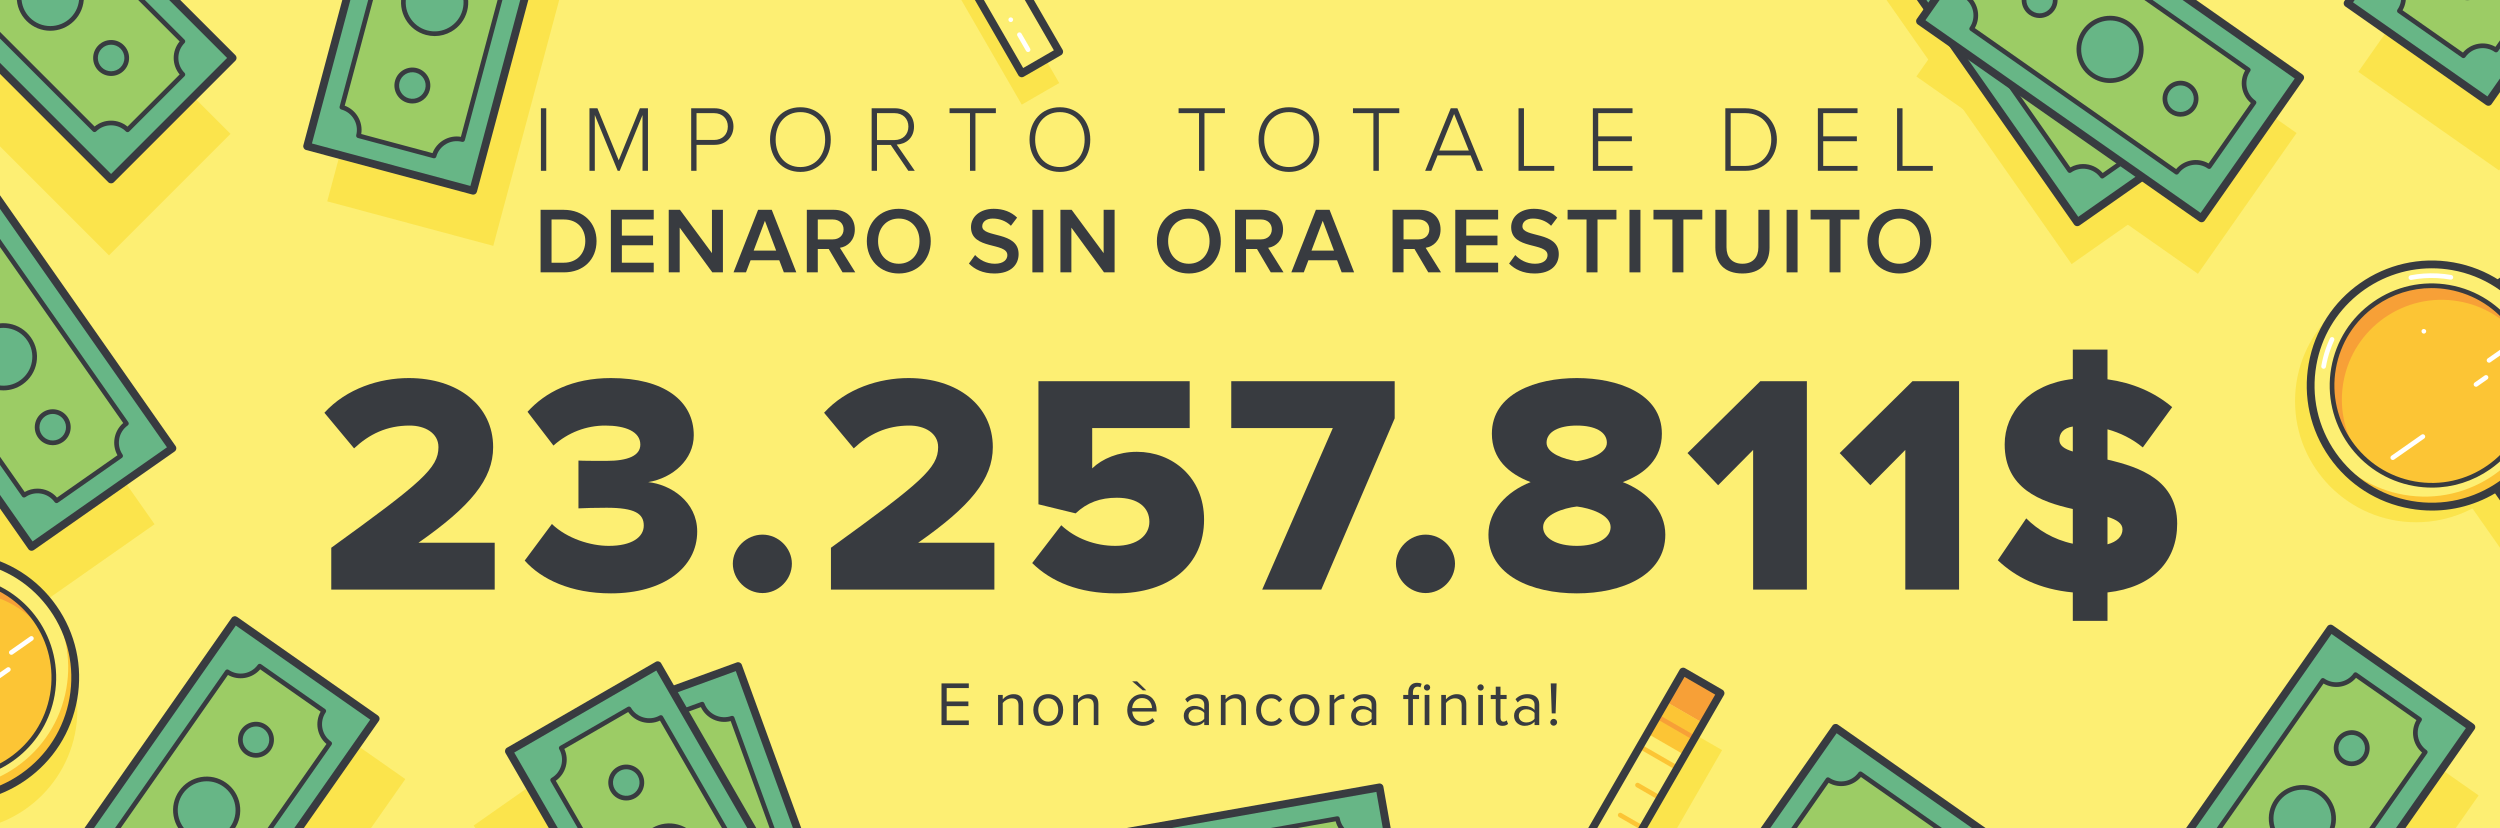 <?xml version="1.0" encoding="utf-8"?>
<!-- Generator: Adobe Illustrator 23.0.2, SVG Export Plug-In . SVG Version: 6.00 Build 0)  -->
<svg version="1.1" xmlns="http://www.w3.org/2000/svg" xmlns:xlink="http://www.w3.org/1999/xlink" x="0px" y="0px" width="1600px"
	 height="530.029px" viewBox="0 0 1600 530.029" style="enable-background:new 0 0 1600 530.029;" xml:space="preserve">
<style type="text/css">
	.st0{fill:#FDEF73;}
	.st1{fill:#383B40;}
	.st2{fill:#FBE44C;}
	.st3{fill:#67B686;}
	.st4{fill:#9CCC65;}
	.st5{fill:#FCC535;}
	.st6{fill:#F7A037;}
	.st7{fill:#FFFFFF;}
</style>
<g id="Layer_1">
	<g>
		<rect x="0" class="st0" width="1600" height="530.029"/>
	</g>
	<g>
		<path class="st1" d="M346.177,109.313V69.295h3.42v40.019H346.177z"/>
		<path class="st1" d="M411.215,109.313V73.615l-14.579,35.698h-1.32l-14.64-35.698v35.698h-3.42V69.295h5.101l13.619,33.299
			l13.56-33.299h5.159v40.019H411.215z"/>
		<path class="st1" d="M442.356,109.313V69.295h15c7.68,0,12.06,5.4,12.06,11.7c0,6.299-4.44,11.699-12.06,11.699h-11.58v16.619
			H442.356z M465.815,80.995c0-5.04-3.479-8.58-8.819-8.58h-11.22v17.159h11.22C462.335,89.574,465.815,85.974,465.815,80.995z"/>
		<path class="st1" d="M492.816,89.334c0-11.699,7.68-20.699,19.439-20.699c11.699,0,19.439,9,19.439,20.699
			c0,11.7-7.74,20.699-19.439,20.699C500.496,110.033,492.816,101.034,492.816,89.334z M528.095,89.334
			c0-10.14-6.24-17.579-15.84-17.579c-9.659,0-15.839,7.439-15.839,17.579c0,10.08,6.18,17.579,15.839,17.579
			C521.855,106.913,528.095,99.414,528.095,89.334z"/>
		<path class="st1" d="M581.315,109.313l-11.219-16.56h-8.82v16.56h-3.42V69.295h14.939c6.9,0,12.18,4.38,12.18,11.7
			c0,7.259-5.1,11.279-11.1,11.52l11.58,16.799H581.315z M581.375,80.995c0-5.04-3.54-8.58-8.88-8.58h-11.22v17.219h11.22
			C577.835,89.634,581.375,86.034,581.375,80.995z"/>
		<path class="st1" d="M620.796,109.313V72.415h-13.08v-3.12h29.639v3.12h-13.079v36.898H620.796z"/>
		<path class="st1" d="M658.896,89.334c0-11.699,7.68-20.699,19.439-20.699c11.699,0,19.439,9,19.439,20.699
			c0,11.7-7.74,20.699-19.439,20.699C666.576,110.033,658.896,101.034,658.896,89.334z M694.175,89.334
			c0-10.14-6.24-17.579-15.84-17.579c-9.659,0-15.839,7.439-15.839,17.579c0,10.08,6.18,17.579,15.839,17.579
			C687.935,106.913,694.175,99.414,694.175,89.334z"/>
		<path class="st1" d="M767.375,109.313V72.415h-13.08v-3.12h29.639v3.12h-13.079v36.898H767.375z"/>
		<path class="st1" d="M805.475,89.334c0-11.699,7.68-20.699,19.439-20.699c11.699,0,19.439,9,19.439,20.699
			c0,11.7-7.74,20.699-19.439,20.699C813.155,110.033,805.475,101.034,805.475,89.334z M840.754,89.334
			c0-10.14-6.24-17.579-15.84-17.579c-9.659,0-15.839,7.439-15.839,17.579c0,10.08,6.18,17.579,15.839,17.579
			C834.514,106.913,840.754,99.414,840.754,89.334z"/>
		<path class="st1" d="M878.975,109.313V72.415h-13.08v-3.12h29.639v3.12h-13.079v36.898H878.975z"/>
		<path class="st1" d="M945.155,109.313l-3.96-9.84h-21.18l-3.96,9.84h-3.959l16.379-40.019h4.26l16.38,40.019H945.155z
			 M930.635,72.955l-9.479,23.399h18.898L930.635,72.955z"/>
		<path class="st1" d="M971.855,109.313V69.295h3.48v36.898h19.379v3.12H971.855z"/>
		<path class="st1" d="M1019.434,109.313V69.295h25.379v3.12h-21.959v14.819h21.539v3.12h-21.539v15.839h21.959v3.12H1019.434z"/>
		<path class="st1" d="M1104.213,109.313V69.295h12.78c12.419,0,20.219,9.06,20.219,20.039c0,11.1-7.8,19.979-20.219,19.979
			H1104.213z M1133.613,89.334c0-9.359-6-16.919-16.619-16.919h-9.36v33.778h9.36C1127.552,106.193,1133.613,98.694,1133.613,89.334
			z"/>
		<path class="st1" d="M1163.433,109.313V69.295h25.379v3.12h-21.959v14.819h21.539v3.12h-21.539v15.839h21.959v3.12H1163.433z"/>
		<path class="st1" d="M1214.132,109.313V69.295h3.48v36.898h19.379v3.12H1214.132z"/>
		<path class="st1" d="M345.969,174.313v-40.019h14.88c12.539,0,20.938,8.28,20.938,19.979c0,11.819-8.399,20.039-20.879,20.039
			H345.969z M374.588,154.274c0-7.68-4.8-13.8-13.68-13.8h-7.92v27.659h7.86C369.548,168.134,374.588,161.893,374.588,154.274z"/>
		<path class="st1" d="M390.968,174.313v-40.019h27.419v6.18h-20.399v10.319h19.979v6.181h-19.979v11.159h20.399v6.18H390.968z"/>
		<path class="st1" d="M455.888,174.313l-20.88-28.619v28.619h-7.02v-40.019h7.2l20.459,27.719v-27.719h7.02v40.019H455.888z"/>
		<path class="st1" d="M501.667,174.313l-2.94-7.739h-18.359l-2.939,7.739h-7.979l15.72-40.019h8.759l15.72,40.019H501.667z
			 M489.546,141.314l-7.199,19.079h14.399L489.546,141.314z"/>
		<path class="st1" d="M539.226,174.313l-8.82-14.939h-7.02v14.939h-7.02v-40.019h17.579c7.92,0,13.14,5.1,13.14,12.54
			c0,7.079-4.68,10.979-9.539,11.759l9.839,15.72H539.226z M539.886,146.774c0-3.84-2.88-6.3-6.84-6.3h-9.66v12.72h9.66
			C537.006,153.194,539.886,150.675,539.886,146.774z"/>
		<path class="st1" d="M554.767,154.334c0-11.939,8.46-20.699,20.46-20.699c11.939,0,20.459,8.76,20.459,20.699
			s-8.52,20.699-20.459,20.699C563.227,175.033,554.767,166.273,554.767,154.334z M588.486,154.334
			c0-8.279-5.22-14.459-13.259-14.459c-8.101,0-13.26,6.18-13.26,14.459c0,8.22,5.159,14.46,13.26,14.46
			C583.266,168.794,588.486,162.553,588.486,154.334z"/>
		<path class="st1" d="M620.107,168.674l3.96-5.46c2.7,2.939,7.08,5.58,12.659,5.58c5.76,0,7.98-2.82,7.98-5.52
			c0-8.4-23.279-3.181-23.279-17.88c0-6.659,5.76-11.76,14.579-11.76c6.18,0,11.279,2.04,14.939,5.64l-3.96,5.221
			c-3.18-3.181-7.439-4.62-11.64-4.62c-4.079,0-6.72,2.04-6.72,4.979c0,7.5,23.279,2.88,23.279,17.76
			c0,6.659-4.739,12.419-15.479,12.419C629.046,175.033,623.707,172.393,620.107,168.674z"/>
		<path class="st1" d="M660.726,174.313v-40.019h7.02v40.019H660.726z"/>
		<path class="st1" d="M706.564,174.313l-20.879-28.619v28.619h-7.02v-40.019h7.2l20.459,27.719v-27.719h7.02v40.019H706.564z"/>
		<path class="st1" d="M740.404,154.334c0-11.939,8.46-20.699,20.46-20.699c11.939,0,20.459,8.76,20.459,20.699
			s-8.52,20.699-20.459,20.699C748.864,175.033,740.404,166.273,740.404,154.334z M774.123,154.334
			c0-8.279-5.22-14.459-13.259-14.459c-8.101,0-13.26,6.18-13.26,14.459c0,8.22,5.159,14.46,13.26,14.46
			C768.903,168.794,774.123,162.553,774.123,154.334z"/>
		<path class="st1" d="M813.303,174.313l-8.82-14.939h-7.02v14.939h-7.02v-40.019h17.579c7.92,0,13.14,5.1,13.14,12.54
			c0,7.079-4.68,10.979-9.54,11.759l9.84,15.72H813.303z M813.963,146.774c0-3.84-2.88-6.3-6.84-6.3h-9.66v12.72h9.66
			C811.083,153.194,813.963,150.675,813.963,146.774z"/>
		<path class="st1" d="M858.664,174.313l-2.94-7.739h-18.358l-2.94,7.739h-7.979l15.719-40.019h8.76l15.72,40.019H858.664z
			 M846.543,141.314l-7.199,19.079h14.399L846.543,141.314z"/>
		<path class="st1" d="M914.103,174.313l-8.82-14.939h-7.02v14.939h-7.02v-40.019h17.579c7.92,0,13.14,5.1,13.14,12.54
			c0,7.079-4.68,10.979-9.539,11.759l9.839,15.72H914.103z M914.763,146.774c0-3.84-2.88-6.3-6.84-6.3h-9.66v12.72h9.66
			C911.883,153.194,914.763,150.675,914.763,146.774z"/>
		<path class="st1" d="M931.383,174.313v-40.019h27.419v6.18h-20.399v10.319h19.979v6.181h-19.979v11.159h20.399v6.18H931.383z"/>
		<path class="st1" d="M965.823,168.674l3.96-5.46c2.7,2.939,7.08,5.58,12.659,5.58c5.76,0,7.98-2.82,7.98-5.52
			c0-8.4-23.279-3.181-23.279-17.88c0-6.659,5.76-11.76,14.579-11.76c6.18,0,11.279,2.04,14.939,5.64l-3.96,5.221
			c-3.18-3.181-7.439-4.62-11.64-4.62c-4.079,0-6.72,2.04-6.72,4.979c0,7.5,23.279,2.88,23.279,17.76
			c0,6.659-4.739,12.419-15.479,12.419C974.762,175.033,969.423,172.393,965.823,168.674z"/>
		<path class="st1" d="M1015.383,174.313v-33.839h-12.12v-6.18h31.259v6.18h-12.119v33.839H1015.383z"/>
		<path class="st1" d="M1042.863,174.313v-40.019h7.02v40.019H1042.863z"/>
		<path class="st1" d="M1070.342,174.313v-33.839h-12.12v-6.18h31.259v6.18h-12.119v33.839H1070.342z"/>
		<path class="st1" d="M1097.822,158.473v-24.179h7.14v23.999c0,6.36,3.54,10.5,10.2,10.5c6.659,0,10.199-4.14,10.199-10.5v-23.999
			h7.14v24.179c0,9.9-5.7,16.56-17.339,16.56C1103.582,175.033,1097.822,168.374,1097.822,158.473z"/>
		<path class="st1" d="M1143.42,174.313v-40.019h7.02v40.019H1143.42z"/>
		<path class="st1" d="M1170.9,174.313v-33.839h-12.12v-6.18h31.259v6.18h-12.119v33.839H1170.9z"/>
		<path class="st1" d="M1195.14,154.334c0-11.939,8.46-20.699,20.46-20.699c11.939,0,20.459,8.76,20.459,20.699
			s-8.52,20.699-20.459,20.699C1203.6,175.033,1195.14,166.273,1195.14,154.334z M1228.859,154.334
			c0-8.279-5.22-14.459-13.259-14.459c-8.101,0-13.26,6.18-13.26,14.459c0,8.22,5.159,14.46,13.26,14.46
			C1223.639,168.794,1228.859,162.553,1228.859,154.334z"/>
	</g>
	<g>
		<path class="st1" d="M212.01,377.358v-26.8c57.799-41.799,68.599-50.999,68.599-64.398c0-9-8.6-13.8-18.399-13.8
			c-14.8,0-26,5.6-35.6,14.6l-18.999-22.8c14.199-15.6,35.399-22.199,53.999-22.199c31.399,0,53.999,17.6,53.999,44.199
			c0,20.6-14.6,37.999-47.8,61.198h48.8v30H212.01z"/>
		<path class="st1" d="M335.81,358.759l17.399-23.399c9.8,9.399,24.8,13.999,36.399,13.999c14.8,0,22.399-5.6,22.399-12.999
			c0-7.601-5.6-11.4-23.799-11.4c-5.801,0-16,0.2-18,0.4v-30.6c2.6,0.2,13,0.2,18,0.2c13.8,0,21.6-3.4,21.6-10.4
			c0-8.399-9.601-12.199-22.4-12.199c-12.199,0-23.799,4.399-33.199,12.8l-16.6-21.6c11.399-12.601,28.8-21.6,53.399-21.6
			c33.999,0,52.999,14.6,52.999,36.599c0,15.601-13.4,27.4-29.199,30c14.199,1.399,31.399,12.399,31.399,31.6
			c0,23.399-22,39.6-55.199,39.6C365.41,379.759,346.41,370.759,335.81,358.759z"/>
		<path class="st1" d="M469.008,360.759c0-10,8.8-18.6,19-18.6c10.199,0,18.799,8.6,18.799,18.6c0,10.2-8.6,18.8-18.799,18.8
			C477.808,379.558,469.008,370.959,469.008,360.759z"/>
		<path class="st1" d="M531.806,377.358v-26.8c57.799-41.799,68.599-50.999,68.599-64.398c0-9-8.6-13.8-18.399-13.8
			c-14.8,0-26,5.6-35.6,14.6l-18.999-22.8c14.199-15.6,35.399-22.199,53.999-22.199c31.399,0,53.999,17.6,53.999,44.199
			c0,20.6-14.6,37.999-47.8,61.198h48.8v30H531.806z"/>
		<path class="st1" d="M660.605,360.358l18.6-24.199c9.199,8.6,21.8,13.199,34.6,13.199c14.6,0,21.8-7.199,21.8-15.399
			c0-9-7-15.399-20.8-15.399c-10.601,0-19,3-26.4,10l-23.799-5.801V243.96h96.798v30h-62.398v25.8c6.399-6.2,16.8-10.6,28.6-10.6
			c22.799,0,42.999,16.399,42.999,43.398c0,28.8-21.8,47.2-56.399,47.2C690.604,379.759,672.804,372.358,660.605,360.358z"/>
		<path class="st1" d="M807.802,377.358l45.199-103.398h-64.999v-30H892.6v23.8l-46.999,109.599H807.802z"/>
		<path class="st1" d="M893.402,360.759c0-10,8.8-18.6,19-18.6c10.199,0,18.799,8.6,18.799,18.6c0,10.2-8.6,18.8-18.799,18.8
			C902.202,379.558,893.402,370.959,893.402,360.759z"/>
		<path class="st1" d="M952.6,342.159c0-15.2,11.6-27.6,26.999-33.6c-14.199-5.4-24.8-15-24.8-31
			c0-25.799,28.4-35.599,54.399-35.599c26,0,54.399,9.8,54.399,35.599c0,16-10.6,25.6-25,31c15.601,6,27.2,18.399,27.2,33.6
			c0,25.999-27.8,37.6-56.6,37.6S952.6,368.358,952.6,342.159z M1030.798,337.359c0-8-13.199-12.2-21.6-13.2
			c-8.6,1-21.6,5.2-21.6,13.2c0,7.199,8.8,11.999,21.6,11.999C1021.599,349.358,1030.798,344.558,1030.798,337.359z
			 M1028.399,283.359c0-6.999-7.601-10.999-19.2-10.999s-19.399,4-19.399,10.999c0,6.801,11.2,10.601,19.399,11.8
			C1017.399,293.96,1028.399,290.16,1028.399,283.359z"/>
		<path class="st1" d="M1121.999,377.358V287.96l-22.399,22.6l-19.6-20.6l46.6-46h29.799v133.398H1121.999z"/>
		<path class="st1" d="M1219.397,377.358V287.96l-22.399,22.6l-19.6-20.6l46.6-46h29.799v133.398H1219.397z"/>
		<path class="st1" d="M1326.595,379.158c-21.199-2-36.599-9.8-47.999-20.6l18.2-26.8c7.199,7.2,17.399,13.601,29.799,16.2v-22.2
			c-20.6-4.6-43.599-12.999-43.599-41.399c0-20.199,15.399-38.599,43.599-41.799v-18.8h22.2v19c16,2.199,29.999,8.199,41.399,17.8
			l-18.8,25.799c-6.8-5.6-14.6-9.399-22.6-11.6v19.4c20.8,4.8,44.6,13.199,44.6,40.999c0,23.999-15.8,40.799-44.6,43.999v18.2h-22.2
			V379.158z M1326.595,288.96v-16c-6,1-8.6,4.2-8.6,8.6C1317.996,285.16,1321.196,287.359,1326.595,288.96z M1348.795,330.759v17.6
			c6-1.6,9.6-4.999,9.6-9.6C1358.395,334.959,1354.595,332.558,1348.795,330.759z"/>
	</g>
	<g>
		<path class="st1" d="M602.563,464.059v-26.676h17.478v2.96h-14.158v8.599h13.878v2.959h-13.878v9.198h14.158v2.96H602.563z"/>
		<path class="st1" d="M651.841,464.059v-12.638c0-3.439-1.76-4.479-4.359-4.479c-2.359,0-4.559,1.439-5.719,3v14.117h-3v-19.316h3
			v2.799c1.359-1.64,3.999-3.279,6.919-3.279c3.999,0,6.119,2.04,6.119,6.239v13.558H651.841z"/>
		<path class="st1" d="M661.322,454.381c0-5.599,3.679-10.118,9.559-10.118c5.879,0,9.558,4.52,9.558,10.118
			c0,5.6-3.679,10.158-9.558,10.158C665.001,464.539,661.322,459.98,661.322,454.381z M677.279,454.381
			c0-3.919-2.279-7.438-6.398-7.438c-4.12,0-6.399,3.52-6.399,7.438c0,3.96,2.279,7.479,6.399,7.479
			C675,461.86,677.279,458.341,677.279,454.381z"/>
		<path class="st1" d="M700,464.059v-12.638c0-3.439-1.76-4.479-4.359-4.479c-2.359,0-4.559,1.439-5.719,3v14.117h-3v-19.316h3
			v2.799c1.359-1.64,3.999-3.279,6.919-3.279c3.999,0,6.119,2.04,6.119,6.239v13.558H700z"/>
		<path class="st1" d="M721.44,454.381c0-5.599,3.999-10.118,9.519-10.118c5.839,0,9.278,4.56,9.278,10.358v0.76H724.64
			c0.24,3.64,2.76,6.679,6.919,6.679c2.239,0,4.439-0.88,5.999-2.479l1.439,1.96c-1.959,1.92-4.559,2.999-7.679,2.999
			C725.56,464.539,721.44,460.42,721.44,454.381z M731.358,441.823l-6.759-5.759h3.119l5.919,5.759H731.358z M730.919,446.742
			c-4.119,0-6.159,3.479-6.319,6.399h12.678C737.237,450.302,735.318,446.742,730.919,446.742z"/>
		<path class="st1" d="M770.717,464.059v-2.199c-1.56,1.76-3.799,2.679-6.398,2.679c-3.239,0-6.719-2.199-6.719-6.398
			c0-4.359,3.439-6.359,6.719-6.359c2.64,0,4.839,0.84,6.398,2.6v-3.479c0-2.56-2.079-4.039-4.879-4.039
			c-2.319,0-4.199,0.8-5.919,2.68l-1.399-2.08c2.079-2.159,4.559-3.199,7.719-3.199c4.119,0,7.479,1.84,7.479,6.52v13.277H770.717z
			 M770.717,459.98v-3.68c-1.159-1.56-3.199-2.359-5.278-2.359c-2.84,0-4.8,1.76-4.8,4.199c0,2.479,1.96,4.239,4.8,4.239
			C767.518,462.38,769.558,461.58,770.717,459.98z"/>
		<path class="st1" d="M794.438,464.059v-12.638c0-3.439-1.76-4.479-4.359-4.479c-2.359,0-4.559,1.439-5.719,3v14.117h-3v-19.316h3
			v2.799c1.359-1.64,3.999-3.279,6.919-3.279c3.999,0,6.119,2.04,6.119,6.239v13.558H794.438z"/>
		<path class="st1" d="M803.919,454.381c0-5.719,3.879-10.118,9.639-10.118c3.519,0,5.599,1.44,7.078,3.359l-1.999,1.8
			c-1.28-1.76-2.92-2.479-4.92-2.479c-4.079,0-6.679,3.159-6.679,7.438s2.6,7.479,6.679,7.479c2,0,3.64-0.8,4.92-2.52l1.999,1.839
			c-1.479,1.92-3.56,3.359-7.078,3.359C807.798,464.539,803.919,460.1,803.919,454.381z"/>
		<path class="st1" d="M825.358,454.381c0-5.599,3.679-10.118,9.559-10.118c5.879,0,9.558,4.52,9.558,10.118
			c0,5.6-3.679,10.158-9.558,10.158C829.037,464.539,825.358,459.98,825.358,454.381z M841.315,454.381
			c0-3.919-2.279-7.438-6.398-7.438c-4.12,0-6.399,3.52-6.399,7.438c0,3.96,2.279,7.479,6.399,7.479
			C839.036,461.86,841.315,458.341,841.315,454.381z"/>
		<path class="st1" d="M850.958,464.059v-19.316h3v3.079c1.56-2,3.8-3.52,6.438-3.52v3.08c-0.359-0.04-0.72-0.08-1.159-0.08
			c-1.88,0-4.399,1.52-5.279,3.079v13.678H850.958z"/>
		<path class="st1" d="M877.835,464.059v-2.199c-1.56,1.76-3.799,2.679-6.398,2.679c-3.239,0-6.719-2.199-6.719-6.398
			c0-4.359,3.439-6.359,6.719-6.359c2.64,0,4.839,0.84,6.398,2.6v-3.479c0-2.56-2.079-4.039-4.879-4.039
			c-2.319,0-4.199,0.8-5.919,2.68l-1.399-2.08c2.079-2.159,4.559-3.199,7.719-3.199c4.119,0,7.479,1.84,7.479,6.52v13.277H877.835z
			 M877.835,459.98v-3.68c-1.159-1.56-3.199-2.359-5.278-2.359c-2.84,0-4.8,1.76-4.8,4.199c0,2.479,1.96,4.239,4.8,4.239
			C874.636,462.38,876.676,461.58,877.835,459.98z"/>
		<path class="st1" d="M901.276,464.059v-16.677h-3.199v-2.64h3.199v-1.48c0-3.999,2.28-6.278,5.6-6.278
			c1.16,0,2.159,0.2,2.959,0.64l-0.76,2.279c-0.479-0.279-0.999-0.439-1.72-0.439c-1.999,0-3.079,1.319-3.079,3.799v1.48h3.919v2.64
			h-3.919v16.677H901.276z M911.275,439.983c0-1.119,0.92-2.039,2.039-2.039c1.12,0,2,0.92,2,2.039c0,1.12-0.88,2-2,2
			C912.195,441.983,911.275,441.103,911.275,439.983z M911.795,464.059v-19.316h3v19.316H911.795z"/>
		<path class="st1" d="M935.474,464.059v-12.638c0-3.439-1.76-4.479-4.359-4.479c-2.359,0-4.559,1.439-5.719,3v14.117h-3v-19.316h3
			v2.799c1.359-1.64,3.999-3.279,6.919-3.279c3.999,0,6.119,2.04,6.119,6.239v13.558H935.474z"/>
		<path class="st1" d="M945.556,439.983c0-1.119,0.92-2.039,2.04-2.039c1.119,0,1.999,0.92,1.999,2.039c0,1.12-0.88,2-1.999,2
			C946.476,441.983,945.556,441.103,945.556,439.983z M946.075,464.059v-19.316h3v19.316H946.075z"/>
		<path class="st1" d="M957.275,460.02v-12.638h-3.199v-2.64h3.199v-5.279h3.039v5.279h3.92v2.64h-3.92v11.997
			c0,1.44,0.64,2.48,1.92,2.48c0.88,0,1.64-0.4,2.04-0.84l0.88,2.279c-0.761,0.72-1.84,1.239-3.56,1.239
			C958.715,464.539,957.275,462.899,957.275,460.02z"/>
		<path class="st1" d="M982.113,464.059v-2.199c-1.56,1.76-3.799,2.679-6.398,2.679c-3.239,0-6.719-2.199-6.719-6.398
			c0-4.359,3.439-6.359,6.719-6.359c2.64,0,4.839,0.84,6.398,2.6v-3.479c0-2.56-2.079-4.039-4.879-4.039
			c-2.319,0-4.199,0.8-5.919,2.68l-1.399-2.08c2.079-2.159,4.559-3.199,7.719-3.199c4.119,0,7.479,1.84,7.479,6.52v13.277H982.113z
			 M982.113,459.98v-3.68c-1.159-1.56-3.199-2.359-5.278-2.359c-2.84,0-4.8,1.76-4.8,4.199c0,2.479,1.96,4.239,4.8,4.239
			C978.914,462.38,980.954,461.58,982.113,459.98z"/>
		<path class="st1" d="M992.155,462.26c0-1.199,1-2.199,2.2-2.199c1.199,0,2.199,1,2.199,2.199c0,1.16-1,2.2-2.199,2.2
			C993.155,464.46,992.155,463.42,992.155,462.26z M993.115,456.581l-0.64-19.197h3.759l-0.64,19.197H993.115z"/>
	</g>
	<g>
		
			<rect x="1201.52" y="498.152" transform="matrix(0.574 -0.819 0.819 0.574 37.641 1288.612)" class="st2" width="110" height="220"/>
	</g>
	<g>
		
			<rect x="1422.66" y="458.127" transform="matrix(-0.819 -0.574 0.574 -0.819 2362.223 1881.06)" class="st2" width="110" height="220"/>
	</g>
	<g>
		
			<rect x="1603.774" y="227.982" transform="matrix(-0.819 0.574 -0.574 -0.819 3211.42 -336.592)" class="st2" width="110" height="220"/>
	</g>
	<g>
		
			<rect x="1562.748" y="-123.239" transform="matrix(0.819 0.574 -0.574 0.819 284.973 -930.296)" class="st2" width="110" height="220"/>
	</g>
	<g>
		
			<rect x="1292.578" y="-43.189" transform="matrix(0.574 -0.819 0.819 0.574 519.91 1132.361)" class="st2" width="110" height="220"/>
	</g>
	<g>
		
			<rect x="1252.552" y="-63.201" transform="matrix(-0.819 0.574 -0.574 -0.819 2405.479 -664.847)" class="st2" width="110" height="220"/>
	</g>
	<g>
		
			<rect x="236.037" y="-73.207" transform="matrix(0.966 0.259 -0.259 0.966 19.439 -74.072)" class="st2" width="110" height="220"/>
	</g>
	<g>
		
			<rect x="-24.127" y="-63.201" transform="matrix(0.707 -0.707 0.707 0.707 -24.049 35.537)" class="st2" width="110" height="220"/>
	</g>
	<g>
		
			<rect x="-64.152" y="166.944" transform="matrix(-0.819 0.574 -0.574 -0.819 142.199 509.052)" class="st2" width="110" height="220"/>
	</g>
	<g>
		
			<rect x="95.948" y="447.12" transform="matrix(-0.819 -0.574 0.574 -0.819 -44.953 1100.067)" class="st2" width="110" height="220"/>
	</g>
	<g>
		
			<rect x="356.112" y="477.139" transform="matrix(0.819 -0.574 0.574 0.819 -262.42 341.987)" class="st2" width="110" height="220"/>
	</g>
	<g>
		<g>
			
				<rect x="403.343" y="438.484" transform="matrix(-0.94 0.342 -0.342 -0.94 1076.637 907.127)" class="st3" width="110" height="220"/>
		</g>
		<g>
			<path class="st4" d="M402.371,467.769l47.032-17.118c2.825,7.763,11.392,11.773,19.159,8.986l54.767,150.47
				c-7.698,2.842-11.675,11.338-8.942,19.066l-47.045,17.123c-2.882-7.698-11.431-11.655-19.172-8.837l-54.764-150.463
				C401.191,484.161,405.204,475.554,402.371,467.769z"/>
		</g>
		<g>
			<circle class="st3" cx="458.343" cy="548.484" r="20"/>
		</g>
		<g>
			<path class="st1" d="M444.282,673.162c-1.021,0-1.979-0.631-2.349-1.646l-75.244-206.732c-0.472-1.298,0.197-2.732,1.494-3.205
				l103.366-37.622c1.298-0.471,2.732,0.197,3.204,1.494l75.245,206.732c0.227,0.623,0.197,1.312-0.083,1.912
				s-0.788,1.065-1.411,1.293L445.137,673.01C444.855,673.113,444.566,673.162,444.282,673.162z M372.242,465.423l73.534,202.034
				l98.668-35.912L470.91,429.51L372.242,465.423z"/>
		</g>
		<g>
			<path class="st1" d="M467.342,647.796c-0.608,0-1.179-0.372-1.405-0.975c-2.586-6.905-10.324-10.474-17.254-7.954
				c-0.779,0.284-1.64-0.118-1.923-0.896l-54.764-150.463c-0.136-0.373-0.118-0.786,0.05-1.146c0.168-0.36,0.473-0.64,0.846-0.775
				c3.389-1.233,6.094-3.713,7.618-6.98c1.524-3.269,1.684-6.935,0.451-10.323c-0.136-0.373-0.118-0.786,0.05-1.146
				c0.168-0.36,0.473-0.64,0.846-0.775l47.032-17.118c0.779-0.286,1.639,0.118,1.923,0.896c2.534,6.962,10.268,10.59,17.244,8.086
				c0.774-0.275,1.633,0.123,1.916,0.899l54.767,150.47c0.282,0.775-0.116,1.634-0.89,1.92c-6.884,2.541-10.494,10.239-8.047,17.159
				c0.274,0.776-0.127,1.628-0.901,1.909l-47.045,17.123C467.686,647.766,467.512,647.796,467.342,647.796z M453.255,635.058
				c6.217,0,12.119,3.544,14.908,9.343l44.378-16.152c-1.931-7.586,1.827-15.603,8.892-18.969l-53.792-147.791
				c-7.644,1.994-15.708-1.792-19.07-8.938l-44.339,16.138c0.991,3.728,0.648,7.646-1.001,11.185
				c-1.649,3.538-4.432,6.319-7.924,7.956l53.784,147.771C450.473,635.234,451.872,635.058,453.255,635.058z"/>
		</g>
		<g>
			<path class="st1" d="M458.365,569.985c-8.786,0-17.051-5.427-20.226-14.148c-1.964-5.396-1.709-11.234,0.718-16.439
				c2.427-5.205,6.736-9.152,12.132-11.116c5.396-1.965,11.235-1.71,16.44,0.717c5.205,2.427,9.153,6.735,11.117,12.133
				c4.054,11.14-1.71,23.502-12.85,27.557C463.278,569.568,460.801,569.985,458.365,569.985z M458.355,529.974
				c-2.134,0-4.274,0.374-6.339,1.125c-4.644,1.69-8.351,5.087-10.439,9.566c-2.088,4.479-2.308,9.502-0.618,14.146l0,0
				c3.488,9.584,14.126,14.542,23.711,11.058c9.586-3.489,14.546-14.127,11.057-23.713c-1.69-4.644-5.087-8.351-9.566-10.439
				C463.675,530.557,461.02,529.974,458.355,529.974z"/>
		</g>
		<g>
			<circle class="st3" cx="439.52" cy="496.768" r="10"/>
		</g>
		<g>
			<path class="st1" d="M439.513,508.274c-1.657,0-3.307-0.362-4.853-1.084c-2.784-1.298-4.896-3.603-5.947-6.489l0,0
				c-2.168-5.958,0.915-12.57,6.874-14.739c2.887-1.051,6.01-0.914,8.793,0.384c2.784,1.299,4.896,3.604,5.946,6.49
				c1.051,2.886,0.915,6.009-0.384,8.793c-1.298,2.783-3.603,4.896-6.489,5.945C442.17,508.042,440.839,508.274,439.513,508.274z
				 M431.533,499.676c0.776,2.133,2.337,3.837,4.395,4.796c2.058,0.961,4.367,1.06,6.5,0.284c2.134-0.776,3.837-2.338,4.797-4.396
				s1.06-4.365,0.283-6.499c-0.776-2.134-2.337-3.837-4.395-4.797c-2.057-0.96-4.366-1.06-6.499-0.284
				C432.209,490.384,429.93,495.271,431.533,499.676L431.533,499.676z"/>
		</g>
		<g>
			<circle class="st3" cx="477.166" cy="600.2" r="10"/>
		</g>
		<g>
			<path class="st1" d="M477.178,611.7c-4.699,0-9.121-2.902-10.819-7.567l0,0c-2.168-5.959,0.915-12.571,6.874-14.739
				c5.959-2.173,12.571,0.914,14.74,6.873c1.051,2.887,0.914,6.01-0.384,8.794c-1.298,2.783-3.603,4.896-6.489,5.945
				C479.806,611.476,478.481,611.7,477.178,611.7z M469.179,603.107c1.604,4.404,6.493,6.683,10.895,5.08
				c2.134-0.776,3.837-2.338,4.796-4.396s1.061-4.366,0.284-6.5c-0.776-2.133-2.337-3.836-4.395-4.796
				c-2.057-0.96-4.366-1.06-6.499-0.284C469.855,593.815,467.576,598.702,469.179,603.107L469.179,603.107z"/>
		</g>
	</g>
	<g>
		<g>
			
				<rect x="373.324" y="438.484" transform="matrix(-0.866 0.5 -0.5 -0.866 1073.506 809.323)" class="st3" width="110" height="220"/>
		</g>
		<g>
			<path class="st4" d="M359.186,478.715l43.345-25.025c4.13,7.154,13.263,9.616,20.429,5.522l80.063,138.674
				c-7.087,4.135-9.529,13.193-5.495,20.329l-43.357,25.032c-4.175-7.081-13.281-9.492-20.415-5.374l-80.06-138.668
				C360.87,495.063,363.329,485.889,359.186,478.715z"/>
		</g>
		<g>
			<circle class="st3" cx="428.324" cy="548.484" r="20"/>
		</g>
		<g>
			<path class="st1" d="M435.695,673.747c-0.864,0-1.705-0.448-2.167-1.25l-110-190.525c-0.69-1.195-0.281-2.725,0.915-3.415
				l95.263-55c1.195-0.693,2.725-0.28,3.415,0.915l110,190.525c0.69,1.195,0.281,2.725-0.915,3.415l-95.263,55
				C436.549,673.639,436.119,673.747,435.695,673.747z M329.108,481.636l107.5,186.195l90.933-52.5l-107.5-186.195L329.108,481.636z
				"/>
		</g>
		<g>
			<path class="st1" d="M454.172,644.747c-0.514,0-1.014-0.264-1.293-0.738c-3.746-6.354-11.989-8.524-18.373-4.837
				c-0.718,0.417-1.634,0.169-2.049-0.549l-80.06-138.668c-0.199-0.345-0.253-0.754-0.15-1.139c0.103-0.384,0.354-0.712,0.699-0.91
				c3.123-1.803,5.356-4.714,6.29-8.197c0.933-3.482,0.454-7.121-1.349-10.244c-0.415-0.718-0.168-1.635,0.549-2.049l43.345-25.025
				c0.345-0.199,0.755-0.253,1.138-0.15c0.384,0.104,0.712,0.354,0.911,0.699c3.706,6.416,11.953,8.646,18.386,4.97
				c0.718-0.407,1.631-0.162,2.043,0.553l80.063,138.674c0.413,0.715,0.17,1.63-0.543,2.046c-6.339,3.697-8.558,11.905-4.946,18.295
				c0.405,0.717,0.157,1.626-0.556,2.037l-43.357,25.032C454.685,644.682,454.427,644.747,454.172,644.747z M441.204,634.378
				c5.193,0,10.275,2.445,13.446,6.86l40.899-23.613c-3.219-7.135-0.911-15.682,5.463-20.224l-78.638-136.204
				c-7.187,3.283-15.78,0.962-20.333-5.493l-40.863,23.593c1.623,3.499,1.966,7.418,0.956,11.188s-3.267,6.993-6.422,9.211
				l78.627,136.187C436.542,634.866,438.884,634.378,441.204,634.378z"/>
		</g>
		<g>
			<path class="st1" d="M428.36,569.979c-7.437,0-14.678-3.855-18.655-10.745l0,0c-5.928-10.267-2.397-23.442,7.869-29.37
				c4.973-2.872,10.766-3.637,16.315-2.147c5.547,1.486,10.183,5.044,13.055,10.018c2.871,4.974,3.634,10.768,2.148,16.314
				c-1.486,5.548-5.044,10.184-10.018,13.055C435.697,569.053,432.005,569.979,428.36,569.979z M412.303,557.734
				c5.1,8.834,16.438,11.869,25.271,6.771c4.279-2.471,7.341-6.46,8.62-11.233s0.623-9.759-1.848-14.038s-6.46-7.341-11.233-8.62
				s-9.758-0.623-14.038,1.848C410.24,537.562,407.203,548.9,412.303,557.734L412.303,557.734z"/>
		</g>
		<g>
			<circle class="st3" cx="400.807" cy="500.822" r="10"/>
		</g>
		<g>
			<path class="st1" d="M400.827,512.32c-3.978,0-7.852-2.062-9.979-5.748c-1.536-2.66-1.944-5.759-1.149-8.726
				c0.795-2.968,2.698-5.447,5.358-6.983c5.491-3.17,12.539-1.282,15.709,4.209c3.17,5.492,1.282,12.539-4.209,15.71
				C404.751,511.825,402.776,512.32,400.827,512.32z M400.792,492.324c-1.441,0-2.9,0.366-4.235,1.137
				c-1.966,1.136-3.373,2.969-3.96,5.162c-0.588,2.192-0.286,4.483,0.849,6.449l0,0c2.344,4.059,7.553,5.456,11.612,3.112
				s5.455-7.553,3.111-11.612C406.596,493.848,403.732,492.324,400.792,492.324z"/>
		</g>
		<g>
			<circle class="st3" cx="455.842" cy="596.145" r="10"/>
		</g>
		<g>
			<path class="st1" d="M455.861,607.643c-3.978,0-7.851-2.062-9.979-5.748c0,0,0,0,0,0c-3.17-5.491-1.281-12.539,4.21-15.709
				c2.66-1.535,5.759-1.944,8.726-1.149c2.967,0.795,5.447,2.698,6.983,5.358c3.17,5.491,1.282,12.538-4.209,15.709
				C459.786,607.147,457.811,607.643,455.861,607.643z M448.48,600.395c2.343,4.059,7.552,5.452,11.612,3.111
				c4.059-2.344,5.454-7.553,3.111-11.611c-1.135-1.967-2.968-3.373-5.161-3.961c-2.193-0.585-4.484-0.284-6.45,0.85
				C447.533,591.128,446.137,596.337,448.48,600.395L448.48,600.395z"/>
		</g>
	</g>
	<g>
		<g>
			
				<rect x="729.133" y="467.185" transform="matrix(-0.174 -0.985 0.985 -0.174 351.879 1449.632)" class="st3" width="110" height="220"/>
		</g>
		<g>
			<path class="st4" d="M873.341,536.079l8.691,49.29c-8.135,1.435-13.572,9.175-12.176,17.308l-157.694,27.806
				c-1.462-8.074-9.139-13.466-17.224-12.117l-8.694-49.304c8.082-1.501,13.462-9.234,12.032-17.346l157.687-27.805
				C857.402,532.07,865.182,537.518,873.341,536.079z"/>
		</g>
		<g>
			<circle class="st3" cx="784.133" cy="577.185" r="20"/>
		</g>
		<g>
			<path class="st1" d="M685.354,652.951c-0.51,0-1.011-0.156-1.434-0.452c-0.543-0.38-0.913-0.961-1.028-1.613l-19.102-108.329
				c-0.115-0.653,0.034-1.325,0.414-1.868c0.38-0.544,0.961-0.913,1.614-1.028l216.658-38.202c1.361-0.239,2.657,0.668,2.896,2.027
				l19.102,108.328c0.115,0.653-0.034,1.325-0.414,1.868c-0.38,0.544-0.961,0.913-1.614,1.028l-216.658,38.203
				C685.645,652.938,685.499,652.951,685.354,652.951z M669.149,544.15l18.233,103.404l211.734-37.335l-18.233-103.403
				L669.149,544.15z"/>
		</g>
		<g>
			<path class="st1" d="M712.16,631.983c-0.711,0-1.343-0.508-1.474-1.232c-1.308-7.222-8.255-12.111-15.5-10.905
				c-0.812,0.127-1.582-0.409-1.724-1.219l-8.694-49.304c-0.143-0.811,0.394-1.585,1.203-1.735
				c7.251-1.348,12.109-8.351,10.829-15.61c-0.069-0.392,0.02-0.795,0.249-1.121c0.228-0.326,0.576-0.548,0.968-0.617
				l157.688-27.805c0.391-0.064,0.794,0.021,1.121,0.249c0.326,0.228,0.548,0.576,0.617,0.968c1.292,7.33,8.309,12.247,15.639,10.95
				c0.812-0.146,1.594,0.4,1.737,1.217l8.691,49.29c0.069,0.392-0.02,0.795-0.249,1.121c-0.228,0.326-0.576,0.548-0.968,0.617
				c-7.296,1.286-12.211,8.274-10.958,15.577c0.14,0.814-0.405,1.588-1.218,1.731l-157.694,27.806
				C712.334,631.976,712.246,631.983,712.16,631.983z M697.388,616.662c7.33,0,13.937,4.948,15.917,12.097l154.886-27.311
				c-0.63-7.876,4.492-15.158,12.115-17.229l-8.194-46.47c-7.911,0.657-15.222-4.452-17.298-12.112l-154.867,27.308
				c0.656,7.834-4.407,15.127-11.979,17.255l8.201,46.508C696.577,616.677,696.984,616.662,697.388,616.662z"/>
		</g>
		<g>
			<path class="st1" d="M784.123,598.687c-10.233,0-19.326-7.351-21.163-17.769c-0.998-5.656,0.267-11.361,3.561-16.065
				c3.294-4.704,8.223-7.845,13.879-8.842c11.675-2.054,22.848,5.766,24.906,17.439c2.059,11.675-5.765,22.849-17.439,24.908
				C786.609,598.581,785.357,598.687,784.123,598.687z M784.142,558.683c-1.063,0-2.139,0.092-3.222,0.283
				c-4.866,0.857-9.107,3.56-11.942,7.607s-3.922,8.957-3.064,13.823c1.771,10.046,11.385,16.791,21.432,15.007
				c10.045-1.771,16.777-11.387,15.006-21.432C800.771,565.009,792.946,558.683,784.142,558.683z"/>
		</g>
		<g>
			<circle class="st3" cx="838.331" cy="567.628" r="10"/>
		</g>
		<g>
			<path class="st1" d="M838.325,579.13c-5.473,0-10.337-3.932-11.319-9.504c-1.101-6.245,3.083-12.222,9.329-13.323
				c3.025-0.528,6.077,0.143,8.593,1.905c2.516,1.763,4.196,4.398,4.729,7.424c0.534,3.025-0.143,6.077-1.905,8.593
				c-1.762,2.517-4.398,4.195-7.424,4.729C839.655,579.072,838.986,579.13,838.325,579.13z M838.349,559.126
				c-0.496,0-0.995,0.044-1.494,0.132c-4.616,0.813-7.708,5.231-6.895,9.847c0.814,4.615,5.228,7.708,9.847,6.895
				c2.236-0.394,4.185-1.636,5.487-3.495s1.802-4.115,1.408-6.351c-0.395-2.236-1.636-4.186-3.496-5.487
				C841.762,559.654,840.077,559.126,838.349,559.126z"/>
		</g>
		<g>
			<circle class="st3" cx="729.934" cy="586.742" r="10"/>
		</g>
		<g>
			<path class="st1" d="M729.928,598.243c-5.473,0-10.337-3.932-11.319-9.504c-1.101-6.245,3.083-12.222,9.328-13.323
				c3.025-0.53,6.076,0.144,8.593,1.905c2.516,1.763,4.196,4.398,4.729,7.424c0.534,3.025-0.143,6.077-1.905,8.593
				c-1.762,2.517-4.398,4.195-7.424,4.729C731.258,598.185,730.589,598.243,729.928,598.243z M729.952,578.239
				c-0.496,0-0.995,0.044-1.494,0.132c-4.615,0.813-7.708,5.23-6.895,9.847c0.814,4.615,5.227,7.707,9.847,6.895
				c2.236-0.394,4.185-1.636,5.487-3.495s1.802-4.115,1.408-6.351c-0.395-2.236-1.636-4.186-3.496-5.487
				C733.364,578.767,731.68,578.239,729.952,578.239z"/>
		</g>
	</g>
	<g>
		<g>
			
				<rect x="223.168" y="-108.425" transform="matrix(-0.966 -0.259 0.259 -0.966 546.449 75.092)" class="st3" width="110" height="220"/>
		</g>
		<g>
			<path class="st4" d="M278.614-96.647l48.345,12.954c-2.138,7.979,2.579,16.178,10.541,18.35l-41.444,154.67
				c-7.935-2.087-16.067,2.591-18.261,10.489l-48.359-12.958c2.055-7.959-2.679-16.103-10.636-18.235L260.243-86.04
				C268.245-83.896,276.47-88.645,278.614-96.647z"/>
		</g>
		<g>
			<circle class="st3" cx="278.168" cy="1.575" r="20"/>
		</g>
		<g>
			<path class="st1" d="M302.823,124.562c-0.217,0-0.434-0.028-0.647-0.085L195.925,96.007c-1.334-0.357-2.125-1.729-1.768-3.062
				l56.94-212.503c0.357-1.334,1.729-2.124,3.062-1.768l106.252,28.47c0.641,0.172,1.187,0.591,1.518,1.165s0.421,1.257,0.25,1.897
				l-56.94,212.504c-0.172,0.64-0.591,1.187-1.165,1.518C303.69,124.449,303.258,124.562,302.823,124.562z M199.634,91.824
				l101.422,27.177l55.646-207.675L255.279-115.85L199.634,91.824z"/>
		</g>
		<g>
			<path class="st1" d="M277.796,101.317c-0.128,0-0.259-0.017-0.389-0.051l-48.358-12.958c-0.795-0.213-1.27-1.027-1.064-1.824
				c1.843-7.142-2.45-14.503-9.572-16.411c-0.384-0.104-0.712-0.354-0.911-0.699c-0.199-0.345-0.253-0.754-0.15-1.139
				l41.442-154.664c0.103-0.384,0.354-0.712,0.699-0.91c0.344-0.199,0.755-0.254,1.138-0.15c3.482,0.934,7.121,0.454,10.244-1.348
				c3.123-1.804,5.356-4.715,6.29-8.198c0.103-0.384,0.354-0.712,0.699-0.91c0.344-0.198,0.754-0.253,1.138-0.15l48.345,12.954
				c0.384,0.104,0.712,0.354,0.911,0.699c0.199,0.345,0.253,0.754,0.15,1.139c-1.917,7.155,2.338,14.563,9.486,16.514
				c0.797,0.218,1.268,1.038,1.054,1.836L297.504,89.717c-0.213,0.796-1.033,1.276-1.831,1.062
				c-7.095-1.865-14.47,2.368-16.434,9.44C279.056,100.882,278.453,101.317,277.796,101.317z M231.196,85.778l45.617,12.223
				c2.77-7.322,10.448-11.73,18.163-10.438l40.706-151.917c-7.403-2.758-11.839-10.478-10.494-18.261L279.61-94.826
				c-1.326,3.621-3.854,6.635-7.235,8.587s-7.256,2.634-11.054,1.972L220.62,67.629C227.998,70.345,232.468,78.016,231.196,85.778z"
				/>
		</g>
		<g>
			<path class="st1" d="M278.203,23.085c-1.868,0-3.748-0.246-5.6-0.742c-5.547-1.486-10.184-5.044-13.055-10.018
				c-2.871-4.973-3.634-10.767-2.147-16.314c3.068-11.451,14.883-18.269,26.332-15.203c5.547,1.486,10.184,5.044,13.055,10.018
				c2.871,4.974,3.634,10.768,2.147,16.315c-1.486,5.547-5.043,10.183-10.017,13.055C285.605,22.107,281.928,23.084,278.203,23.085z
				 M278.172-16.927c-8.168,0-15.662,5.458-17.875,13.715l0,0c-1.279,4.772-0.623,9.758,1.848,14.037s6.46,7.341,11.233,8.619
				c4.772,1.28,9.759,0.623,14.038-1.848c4.28-2.471,7.341-6.46,8.62-11.232c1.279-4.774,0.623-9.76-1.848-14.039
				s-6.46-7.341-11.233-8.619C281.358-16.723,279.752-16.927,278.172-16.927z M258.849-3.601h0.01H258.849z"/>
		</g>
		<g>
			<circle class="st3" cx="292.412" cy="-51.584" r="10"/>
		</g>
		<g>
			<path class="st1" d="M292.431-40.079c-1,0-2.005-0.131-2.996-0.396c-2.967-0.796-5.447-2.698-6.983-5.358
				c-1.536-2.66-1.944-5.76-1.148-8.727c0.795-2.967,2.698-5.447,5.358-6.982c2.66-1.536,5.762-1.943,8.727-1.149
				c2.967,0.796,5.447,2.698,6.983,5.358c1.536,2.66,1.944,5.76,1.148,8.727c-0.795,2.967-2.698,5.447-5.358,6.982
				C296.39-40.602,294.423-40.079,292.431-40.079z M292.397-60.088c-1.473,0-2.926,0.387-4.236,1.143
				c-1.966,1.136-3.373,2.969-3.96,5.161c0,0.001,0,0.001,0,0.001c-0.587,2.192-0.286,4.482,0.849,6.449
				c1.135,1.966,2.968,3.373,5.161,3.96c2.192,0.587,4.483,0.286,6.45-0.849c1.966-1.136,3.373-2.969,3.96-5.161
				c0.587-2.193,0.286-4.483-0.849-6.45c-1.135-1.966-2.968-3.373-5.161-3.96C293.879-59.99,293.136-60.088,292.397-60.088z
				 M282.752-54.172h0.01H282.752z"/>
		</g>
		<g>
			<circle class="st3" cx="263.924" cy="54.735" r="10"/>
		</g>
		<g>
			<path class="st1" d="M263.921,66.235c-0.983,0-1.981-0.127-2.974-0.393c-2.967-0.795-5.447-2.697-6.983-5.357
				c-1.536-2.66-1.944-5.76-1.149-8.727c0-0.001,0-0.001,0-0.001c1.641-6.123,7.955-9.771,14.084-8.132
				c6.125,1.642,9.773,7.96,8.132,14.085C273.656,62.843,268.998,66.235,263.921,66.235z M255.713,52.534
				c-0.587,2.193-0.286,4.484,0.85,6.45c1.135,1.967,2.968,3.373,5.161,3.96c4.528,1.219,9.197-1.483,10.411-6.01
				c1.213-4.526-1.484-9.197-6.011-10.41C261.593,45.307,256.926,48.008,255.713,52.534L255.713,52.534z"/>
		</g>
	</g>
	<g>
		<g>
			
				<rect x="1256.422" y="-89.403" transform="matrix(-0.819 0.574 -0.574 -0.819 2397.49 -714.732)" class="st3" width="110" height="220"/>
		</g>
		<g>
			<path class="st4" d="M1236.466-42.881l40.999-28.708c4.738,6.767,14.051,8.423,20.832,3.721L1390.142,63.3
				c-6.7,4.737-8.342,13.974-3.703,20.731l-41.01,28.716c-4.776-6.69-14.058-8.299-20.806-3.574L1232.783-21.99
				C1239.569-26.742,1241.218-36.095,1236.466-42.881z"/>
		</g>
		<g>
			<circle class="st3" cx="1311.422" cy="20.597" r="20"/>
		</g>
		<g>
			<path class="st1" d="M1329.462,144.751c-0.145,0-0.29-0.013-0.434-0.038c-0.653-0.115-1.233-0.484-1.614-1.028L1201.228-36.53
				c-0.792-1.131-0.517-2.689,0.614-3.481l90.106-63.094c0.544-0.379,1.217-0.529,1.868-0.414c0.653,0.115,1.233,0.484,1.614,1.028
				l126.187,180.214c0.792,1.131,0.517,2.689-0.614,3.481l-90.107,63.094C1330.473,144.594,1329.971,144.751,1329.462,144.751z
				 M1206.757-37.349l123.318,176.118l86.011-60.227L1292.768-97.575L1206.757-37.349z"/>
		</g>
		<g>
			<path class="st1" d="M1345.431,114.247c-0.469,0-0.93-0.219-1.222-0.629c-4.285-6.001-12.685-7.446-18.725-3.217
				c-0.678,0.477-1.614,0.31-2.089-0.368l-91.841-131.162c-0.476-0.679-0.311-1.614,0.368-2.089
				c6.098-4.271,7.585-12.705,3.315-18.803c-0.229-0.326-0.318-0.729-0.249-1.121c0.069-0.392,0.291-0.74,0.617-0.968l40.999-28.707
				c0.679-0.477,1.615-0.311,2.089,0.368c4.25,6.069,12.66,7.57,18.749,3.348c0.68-0.47,1.611-0.305,2.083,0.372l91.845,131.168
				c0.474,0.677,0.312,1.608-0.362,2.085c-5.992,4.237-7.487,12.606-3.333,18.658c0.466,0.678,0.298,1.605-0.376,2.077
				l-41.01,28.716C1346.028,114.159,1345.728,114.247,1345.431,114.247z M1333.185,104.979c4.694,0,9.333,1.986,12.547,5.725
				l38.685-27.088c-3.829-6.827-2.273-15.543,3.679-20.623L1297.887-65.84c-6.873,3.901-15.637,2.335-20.734-3.698L1238.5-42.474
				c3.948,6.885,2.398,15.678-3.667,20.797l90.199,128.816C1327.577,105.682,1330.391,104.979,1333.185,104.979z"/>
		</g>
		<g>
			<path class="st1" d="M1311.453,42.09c-6.784,0-13.465-3.195-17.643-9.161h0c-6.8-9.711-4.431-23.144,5.28-29.943
				c9.709-6.8,23.143-4.433,29.943,5.28c6.8,9.711,4.431,23.144-5.28,29.943C1320.009,40.831,1315.71,42.09,1311.453,42.09z
				 M1311.396,2.103c-3.664,0-7.362,1.083-10.584,3.339c-8.356,5.852-10.394,17.41-4.543,25.766c0,0,0,0,0,0
				c5.851,8.358,17.409,10.393,25.765,4.544c8.356-5.852,10.394-17.41,4.543-25.766C1322.982,4.852,1317.232,2.103,1311.396,2.103z"
				/>
		</g>
		<g>
			<circle class="st3" cx="1279.855" cy="-24.485" r="10"/>
		</g>
		<g>
			<path class="st1" d="M1279.88-12.982c-0.671,0-1.347-0.059-2.021-0.178c-3.025-0.533-5.662-2.213-7.423-4.729
				c-1.762-2.516-2.438-5.567-1.905-8.593c0.533-3.025,2.213-5.662,4.729-7.423c5.195-3.636,12.379-2.371,16.016,2.823
				s2.371,12.38-2.824,16.017C1284.497-13.696,1282.218-12.982,1279.88-12.982z M1279.844-32.982c-1.684,0-3.383,0.497-4.864,1.534
				c-1.86,1.302-3.101,3.251-3.496,5.486c-0.394,2.236,0.106,4.492,1.408,6.352c0,0,0,0,0,0c1.302,1.86,3.25,3.102,5.486,3.496
				c2.236,0.395,4.492-0.105,6.352-1.408c3.839-2.688,4.775-7.999,2.087-11.839C1285.167-31.719,1282.525-32.982,1279.844-32.982z"
				/>
		</g>
		<g>
			<circle class="st3" cx="1342.989" cy="65.679" r="10"/>
		</g>
		<g>
			<path class="st1" d="M1343.004,77.175c-3.628,0-7.201-1.708-9.436-4.899c0,0,0,0,0,0c-3.637-5.194-2.37-12.38,2.825-16.017
				c2.516-1.763,5.57-2.44,8.593-1.905c3.025,0.533,5.662,2.213,7.423,4.729c1.762,2.516,2.438,5.567,1.905,8.593
				c-0.534,3.024-2.213,5.661-4.729,7.423C1347.582,76.501,1345.282,77.175,1343.004,77.175z M1336.025,70.554
				c2.688,3.839,8,4.777,11.838,2.087c1.86-1.303,3.102-3.251,3.496-5.487c0.394-2.235-0.106-4.491-1.408-6.351
				c-1.303-1.86-3.251-3.102-5.487-3.496c-2.234-0.395-4.491,0.106-6.351,1.408C1334.274,61.404,1333.337,66.715,1336.025,70.554
				L1336.025,70.554z"/>
		</g>
	</g>
	<g>
		<g>
			
				<rect x="1295.447" y="-78.396" transform="matrix(0.574 -0.819 0.819 0.574 549.974 1119.698)" class="st3" width="110" height="220"/>
		</g>
		<g>
			<path class="st4" d="M1442.592,65.617l-28.708,40.999c-6.767-4.738-16.084-3.109-20.848,3.629L1261.868,18.4
				c4.676-6.743,3.06-15.984-3.611-20.747l28.716-41.01c6.776,4.653,16.049,2.99,20.773-3.757l131.162,91.841
				C1434.157,51.512,1435.806,60.865,1442.592,65.617z"/>
		</g>
		<g>
			<circle class="st3" cx="1350.447" cy="31.604" r="20"/>
		</g>
		<g>
			<path class="st1" d="M1409.004,142.251c-0.496,0-0.996-0.146-1.432-0.452L1227.359,15.612c-1.131-0.792-1.406-2.351-0.614-3.481
				l63.094-90.107c0.38-0.544,0.961-0.913,1.614-1.028s1.325,0.034,1.868,0.414l180.213,126.188c0.543,0.38,0.913,0.961,1.028,1.613
				c0.115,0.653-0.034,1.325-0.414,1.868l-63.094,90.106C1410.568,141.88,1409.792,142.251,1409.004,142.251z M1232.275,12.95
				l176.118,123.319l60.226-86.011L1292.5-73.062L1232.275,12.95z"/>
		</g>
		<g>
			<path class="st1" d="M1393.035,111.745c-0.297,0-0.597-0.088-0.859-0.271l-131.168-91.845c-0.676-0.474-0.843-1.404-0.372-2.083
				c4.182-6.031,2.724-14.407-3.25-18.672c-0.67-0.479-0.829-1.407-0.357-2.081l28.715-41.011c0.472-0.674,1.399-0.845,2.078-0.376
				c6.08,4.175,14.467,2.658,18.696-3.381c0.475-0.679,1.41-0.845,2.089-0.368l131.163,91.841c0.679,0.475,0.844,1.41,0.368,2.089
				c-4.269,6.098-2.782,14.532,3.315,18.802c0.679,0.475,0.844,1.41,0.368,2.089l-28.708,40.999
				c-0.474,0.679-1.411,0.844-2.089,0.368c-6.068-4.249-14.485-2.784-18.764,3.267
				C1393.969,111.524,1393.505,111.745,1393.035,111.745z M1263.896,17.989l128.833,90.209c5.124-6.014,13.895-7.542,20.749-3.615
				l27.064-38.653c-6.064-5.119-7.615-13.911-3.667-20.796l-128.816-90.198c-5.076,6.002-13.814,7.58-20.671,3.73L1260.3-2.649
				C1266.233,2.457,1267.752,11.179,1263.896,17.989z"/>
		</g>
		<g>
			<path class="st1" d="M1350.401,53.109c-4.371,0-8.631-1.334-12.286-3.894c-9.711-6.8-12.08-20.232-5.28-29.943
				c3.293-4.704,8.222-7.845,13.878-8.842s11.361,0.268,16.065,3.562l0,0c9.711,6.8,12.08,20.232,5.28,29.943
				c-3.293,4.704-8.222,7.845-13.878,8.842C1352.919,53,1351.655,53.109,1350.401,53.109z M1350.486,13.099
				c-1.08,0-2.167,0.094-3.252,0.285c-4.866,0.858-9.107,3.561-11.941,7.608c-5.851,8.355-3.813,19.914,4.543,25.766
				c4.047,2.834,8.955,3.922,13.824,3.064c4.866-0.858,9.107-3.561,11.941-7.608c5.851-8.355,3.813-19.914-4.543-25.766
				C1357.913,14.247,1354.247,13.099,1350.486,13.099z"/>
		</g>
		<g>
			<circle class="st3" cx="1395.528" cy="63.17" r="10"/>
		</g>
		<g>
			<path class="st1" d="M1395.504,74.674c-2.338,0-4.617-0.714-6.572-2.083c-5.194-3.637-6.461-10.822-2.824-16.017
				c1.762-2.516,4.398-4.195,7.423-4.729c3.024-0.534,6.077,0.144,8.593,1.905c2.516,1.761,4.196,4.397,4.729,7.423
				c0.534,3.025-0.143,6.077-1.905,8.593c-1.761,2.517-4.398,4.196-7.423,4.729C1396.851,74.615,1396.175,74.674,1395.504,74.674z
				 M1395.546,54.669c-0.496,0-0.996,0.043-1.494,0.131c-2.236,0.395-4.185,1.636-5.487,3.495c-2.688,3.84-1.752,9.15,2.087,11.839
				c1.86,1.303,4.116,1.804,6.352,1.408c2.236-0.395,4.185-1.636,5.486-3.496c1.303-1.859,1.803-4.115,1.409-6.352
				c-0.395-2.235-1.636-4.185-3.496-5.486l0,0C1398.958,55.196,1397.274,54.669,1395.546,54.669z"/>
		</g>
		<g>
			<circle class="st3" cx="1305.365" cy="0.037" r="10"/>
		</g>
		<g>
			<path class="st1" d="M1305.348,11.533c-2.277,0-4.576-0.673-6.58-2.075c-5.194-3.637-6.461-10.822-2.824-16.017
				c1.761-2.517,4.398-4.196,7.423-4.729c3.027-0.534,6.078,0.144,8.593,1.905c5.194,3.637,6.461,10.822,2.824,16.017
				C1312.551,9.824,1308.977,11.533,1305.348,11.533z M1305.383-8.465c-0.496,0-0.995,0.043-1.494,0.131
				c-2.236,0.395-4.185,1.636-5.486,3.496c-2.688,3.84-1.752,9.15,2.087,11.839c3.84,2.687,9.15,1.75,11.838-2.088
				c2.688-3.84,1.752-9.15-2.087-11.839C1308.795-7.938,1307.111-8.465,1305.383-8.465z"/>
		</g>
	</g>
	<g>
		<g>
			
				<rect x="1555.61" y="-166.452" transform="matrix(0.819 0.574 -0.574 0.819 258.896 -934.017)" class="st3" width="110" height="220"/>
		</g>
		<g>
			<path class="st4" d="M1576.597,35.694l-40.999-28.708c4.738-6.767,3.109-16.084-3.629-20.848l91.845-131.168
				c6.743,4.676,15.984,3.06,20.747-3.611l41.01,28.716c-4.653,6.776-2.99,16.049,3.757,20.773l-91.841,131.162
				C1590.702,27.259,1581.349,28.908,1576.597,35.694z"/>
		</g>
		<g>
			<circle class="st3" cx="1610.61" cy="-56.452" r="20"/>
		</g>
		<g>
			<path class="st1" d="M1592.57,67.702c-0.51,0-1.011-0.156-1.434-0.452l-90.107-63.094c-0.543-0.38-0.913-0.961-1.028-1.613
				c-0.115-0.653,0.034-1.325,0.414-1.868l126.187-180.213c0.792-1.132,2.351-1.405,3.481-0.614l90.106,63.093
				c0.544,0.38,0.913,0.961,1.028,1.613c0.115,0.653-0.034,1.325-0.414,1.868L1594.618,66.636c-0.38,0.544-0.961,0.913-1.614,1.028
				C1592.86,67.689,1592.715,67.702,1592.57,67.702z M1505.945,1.494l86.011,60.227l123.319-176.118l-86.011-60.226L1505.945,1.494z
				"/>
		</g>
		<g>
			<path class="st1" d="M1576.597,37.194c-0.306,0-0.606-0.094-0.86-0.271l-40.999-28.708c-0.326-0.228-0.548-0.576-0.617-0.968
				c-0.069-0.392,0.02-0.795,0.249-1.121c4.249-6.068,2.784-14.485-3.266-18.763c-0.674-0.477-0.836-1.408-0.363-2.085
				l91.845-131.169c0.474-0.676,1.405-0.842,2.083-0.372c6.03,4.183,14.406,2.725,18.672-3.25c0.479-0.67,1.408-0.827,2.081-0.356
				l41.01,28.716c0.674,0.472,0.842,1.399,0.376,2.077c-4.174,6.08-2.657,14.467,3.382,18.696c0.679,0.475,0.844,1.41,0.368,2.089
				l-91.841,131.162c-0.228,0.326-0.576,0.548-0.968,0.617c-0.389,0.066-0.794-0.021-1.121-0.249
				c-2.954-2.068-6.538-2.862-10.087-2.236c-3.551,0.626-6.646,2.598-8.714,5.552c-0.228,0.326-0.576,0.548-0.968,0.617
				C1576.771,37.186,1576.684,37.194,1576.597,37.194z M1537.632,6.579l38.652,27.064c2.485-2.949,5.891-4.917,9.735-5.595
				c3.842-0.681,7.718,0.005,11.062,1.928l90.198-128.815c-6.002-5.076-7.58-13.813-3.731-20.671l-38.685-27.088
				c-5.107,5.932-13.83,7.45-20.638,3.596l-90.21,128.833C1540.029-9.046,1541.557-0.275,1537.632,6.579z"/>
		</g>
		<g>
			<path class="st1" d="M1610.564-34.946c-4.371,0-8.631-1.335-12.286-3.895c-4.704-3.294-7.844-8.223-8.841-13.878
				c-0.997-5.656,0.268-11.361,3.562-16.065c3.294-4.704,8.223-7.844,13.878-8.842c5.655-0.995,11.362,0.269,16.065,3.562
				c4.704,3.294,7.844,8.222,8.842,13.878c0.997,5.655-0.269,11.361-3.562,16.065l0,0c-3.294,4.704-8.223,7.844-13.878,8.842
				C1613.083-35.056,1611.819-34.946,1610.564-34.946z M1610.649-74.956c-1.079,0-2.166,0.095-3.251,0.286
				c-4.867,0.857-9.108,3.56-11.942,7.607c-5.851,8.355-3.813,19.914,4.543,25.766c4.048,2.834,8.952,3.923,13.824,3.064
				c4.866-0.857,9.107-3.56,11.941-7.607l0,0c2.834-4.048,3.923-8.958,3.064-13.824c-0.857-4.866-3.56-9.107-7.607-11.941
				C1618.077-73.808,1614.411-74.956,1610.649-74.956z"/>
		</g>
		<g>
			<circle class="st3" cx="1579.044" cy="-11.37" r="10"/>
		</g>
		<g>
			<path class="st1" d="M1579.027,0.127c-2.277,0-4.576-0.674-6.58-2.076c-5.194-3.637-6.461-10.822-2.825-16.017
				c3.637-5.194,10.821-6.46,16.017-2.824c5.194,3.637,6.461,10.822,2.825,16.017h0C1586.229-1.582,1582.656,0.127,1579.027,0.127z
				 M1579.056-19.867c-2.682,0-5.323,1.264-6.975,3.622c-2.688,3.84-1.751,9.15,2.088,11.839c3.84,2.687,9.15,1.75,11.838-2.088
				c2.688-3.84,1.751-9.15-2.088-11.839C1582.438-19.369,1580.739-19.867,1579.056-19.867z M1587.235-5.634h0.01H1587.235z"/>
		</g>
		<g>
			<circle class="st3" cx="1642.177" cy="-101.533" r="10"/>
		</g>
		<g>
			<path class="st1" d="M1642.161-90.037c-2.278,0-4.577-0.673-6.58-2.076c-2.517-1.762-4.196-4.398-4.729-7.423
				c-0.533-3.025,0.144-6.077,1.905-8.593c1.762-2.517,4.398-4.196,7.423-4.729c3.026-0.535,6.077,0.144,8.594,1.905
				c5.194,3.638,6.46,10.822,2.823,16.017l0,0C1649.362-91.745,1645.789-90.037,1642.161-90.037z M1642.195-110.035
				c-0.496,0-0.995,0.043-1.494,0.131c-2.236,0.395-4.185,1.636-5.487,3.496c-1.302,1.859-1.802,4.115-1.408,6.351
				c0.395,2.236,1.636,4.185,3.496,5.487c3.839,2.688,9.148,1.753,11.838-2.087l0,0c2.688-3.839,1.752-9.15-2.087-11.839
				C1645.607-109.508,1643.923-110.035,1642.195-110.035z M1650.368-95.797h0.01H1650.368z"/>
		</g>
	</g>
	<g>
		<g>
			
				<rect x="1589.632" y="173.763" transform="matrix(-0.819 0.574 -0.574 -0.819 3154.595 -427.115)" class="st3" width="110" height="220"/>
		</g>
		<g>
			<path class="st4" d="M1569.676,220.285l40.999-28.708c4.738,6.767,14.051,8.423,20.832,3.721l91.845,131.168
				c-6.7,4.737-8.343,13.974-3.703,20.731l-41.01,28.716c-4.776-6.69-14.058-8.299-20.806-3.574l-91.841-131.162
				C1572.779,236.424,1574.428,227.071,1569.676,220.285z"/>
		</g>
		<g>
			<circle class="st3" cx="1644.632" cy="283.763" r="20"/>
		</g>
		<g>
			<path class="st1" d="M1662.674,407.916c-0.788,0-1.563-0.371-2.05-1.066l-126.187-180.213c-0.38-0.543-0.529-1.215-0.414-1.868
				c0.115-0.652,0.485-1.233,1.028-1.613l90.107-63.094c0.543-0.38,1.214-0.528,1.868-0.414c0.652,0.115,1.233,0.484,1.613,1.028
				l126.187,180.214c0.38,0.543,0.529,1.215,0.414,1.868c-0.115,0.652-0.484,1.233-1.028,1.613l-90.106,63.093
				C1663.669,407.769,1663.169,407.916,1662.674,407.916z M1539.967,225.817l123.319,176.117l86.011-60.226l-123.319-176.118
				L1539.967,225.817z"/>
		</g>
		<g>
			<path class="st1" d="M1678.641,377.412c-0.468,0-0.929-0.219-1.222-0.628c-4.286-6.004-12.685-7.445-18.725-3.217
				c-0.326,0.229-0.728,0.316-1.121,0.249c-0.392-0.069-0.74-0.291-0.968-0.617l-91.841-131.163
				c-0.476-0.679-0.311-1.614,0.368-2.089c2.954-2.068,4.926-5.163,5.552-8.715c0.626-3.551-0.168-7.133-2.236-10.087
				c-0.229-0.326-0.318-0.729-0.249-1.121c0.069-0.392,0.291-0.74,0.617-0.968l40.999-28.708c0.326-0.228,0.729-0.313,1.121-0.249
				c0.392,0.069,0.74,0.291,0.968,0.617c4.25,6.069,12.66,7.57,18.75,3.349c0.679-0.471,1.608-0.305,2.083,0.372l91.845,131.168
				c0.474,0.677,0.312,1.608-0.362,2.085c-5.992,4.237-7.487,12.606-3.333,18.657c0.466,0.678,0.298,1.605-0.376,2.077
				l-41.01,28.716C1679.238,377.324,1678.938,377.412,1678.641,377.412z M1666.396,368.144c4.694,0,9.331,1.985,12.547,5.725
				l38.685-27.088c-3.829-6.827-2.273-15.542,3.68-20.623l-90.21-128.832c-6.871,3.899-15.639,2.334-20.734-3.699l-38.652,27.064
				c1.922,3.344,2.606,7.219,1.928,11.062c-0.678,3.844-2.646,7.25-5.595,9.735l90.198,128.816
				C1660.787,368.848,1663.602,368.144,1666.396,368.144z"/>
		</g>
		<g>
			<path class="st1" d="M1644.678,305.268c-1.255,0-2.518-0.11-3.779-0.332c-5.655-0.998-10.584-4.138-13.878-8.842
				s-4.56-10.409-3.562-16.065c0.998-5.655,4.138-10.584,8.842-13.878c4.705-3.294,10.409-4.556,16.065-3.562
				c5.655,0.998,10.584,4.138,13.878,8.842s4.56,10.41,3.562,16.065c-0.998,5.656-4.138,10.584-8.842,13.878
				C1653.309,303.933,1649.049,305.268,1644.678,305.268z M1644.593,265.258c-3.762,0-7.427,1.148-10.572,3.351
				c-8.356,5.852-10.394,17.41-4.543,25.766l0,0c2.834,4.048,7.075,6.75,11.941,7.607c4.872,0.857,9.776-0.23,13.824-3.064
				s6.75-7.075,7.607-11.941c0.858-4.866-0.23-9.776-3.064-13.824s-7.075-6.75-11.941-7.607
				C1646.759,265.352,1645.672,265.258,1644.593,265.258z"/>
		</g>
		<g>
			<circle class="st3" cx="1613.065" cy="238.681" r="10"/>
		</g>
		<g>
			<path class="st1" d="M1613.09,250.183c-0.671,0-1.347-0.059-2.021-0.178c-3.025-0.533-5.661-2.213-7.423-4.729l0,0
				c-3.637-5.194-2.371-12.379,2.823-16.017c5.196-3.636,12.38-2.369,16.017,2.824c1.762,2.517,2.438,5.568,1.905,8.594
				c-0.533,3.024-2.213,5.661-4.729,7.423C1617.706,249.47,1615.428,250.183,1613.09,250.183z M1613.053,230.183
				c-1.684,0-3.383,0.498-4.863,1.534c-3.839,2.688-4.775,8-2.087,11.839l0,0c1.302,1.859,3.251,3.101,5.486,3.495
				c2.235,0.393,4.492-0.105,6.352-1.407c1.86-1.303,3.102-3.251,3.496-5.487c0.394-2.235-0.106-4.491-1.408-6.352
				C1618.377,231.447,1615.735,230.183,1613.053,230.183z"/>
		</g>
		<g>
			<circle class="st3" cx="1676.198" cy="328.844" r="10"/>
		</g>
		<g>
			<path class="st1" d="M1676.223,340.347c-0.671,0-1.347-0.059-2.021-0.178c-3.024-0.533-5.661-2.213-7.423-4.729
				c-1.762-2.516-2.438-5.567-1.905-8.593c0.533-3.024,2.213-5.661,4.729-7.423c5.192-3.638,12.378-2.371,16.016,2.823
				c3.637,5.194,2.371,12.379-2.823,16.017C1680.84,339.634,1678.561,340.347,1676.223,340.347z M1676.187,320.347
				c-1.684,0-3.383,0.497-4.863,1.534c-1.86,1.303-3.102,3.251-3.496,5.487c-0.394,2.235,0.106,4.491,1.408,6.351l0,0
				c1.303,1.86,3.251,3.102,5.487,3.496c2.233,0.394,4.491-0.106,6.352-1.408c3.839-2.688,4.775-8,2.087-11.839
				C1681.509,321.61,1678.868,320.347,1676.187,320.347z"/>
		</g>
	</g>
	<g>
		<g>
			
				<rect x="1418.524" y="413.914" transform="matrix(-0.819 -0.574 0.574 -0.819 2380.06 1798.257)" class="st3" width="110" height="220"/>
		</g>
		<g>
			<path class="st4" d="M1507.537,431.768l40.999,28.708c-4.738,6.767-3.109,16.084,3.629,20.848l-91.845,131.168
				c-6.743-4.676-15.984-3.06-20.747,3.611l-41.01-28.716c4.653-6.776,2.99-16.049-3.758-20.773l91.841-131.162
				C1493.432,440.203,1502.786,438.554,1507.537,431.768z"/>
		</g>
		<g>
			<circle class="st3" cx="1473.524" cy="523.914" r="20"/>
		</g>
		<g>
			<path class="st1" d="M1455.484,648.067c-0.51,0-1.011-0.156-1.434-0.452l-90.106-63.094c-1.131-0.792-1.406-2.351-0.614-3.481
				l126.187-180.213c0.38-0.544,0.961-0.913,1.614-1.028c0.651-0.113,1.325,0.034,1.868,0.414l90.107,63.094
				c0.543,0.38,0.913,0.961,1.028,1.613c0.115,0.653-0.034,1.325-0.414,1.868l-126.187,180.213c-0.38,0.544-0.961,0.913-1.614,1.028
				C1455.774,648.054,1455.628,648.067,1455.484,648.067z M1368.859,581.859l86.011,60.227l123.319-176.117l-86.011-60.227
				L1368.859,581.859z"/>
		</g>
		<g>
			<path class="st1" d="M1439.572,617.603c-0.297,0-0.597-0.088-0.859-0.271l-41.01-28.716c-0.674-0.472-0.842-1.399-0.376-2.077
				c4.175-6.081,2.658-14.468-3.381-18.696c-0.326-0.228-0.548-0.576-0.617-0.968c-0.069-0.392,0.02-0.795,0.249-1.121
				l91.841-131.162c0.475-0.679,1.41-0.845,2.089-0.368c6.1,4.271,14.533,2.782,18.802-3.315c0.475-0.679,1.41-0.845,2.089-0.368
				l40.999,28.707c0.679,0.475,0.844,1.41,0.369,2.089c-4.25,6.069-2.784,14.486,3.266,18.764c0.674,0.477,0.836,1.408,0.363,2.085
				l-91.845,131.168c-0.474,0.677-1.406,0.842-2.083,0.372c-6.031-4.18-14.406-2.725-18.672,3.251
				C1440.501,617.385,1440.041,617.603,1439.572,617.603z M1400.586,586.972l38.685,27.088c5.106-5.933,13.828-7.453,20.638-3.597
				l90.209-128.832c-6.013-5.123-7.542-13.895-3.616-20.749l-38.652-27.064c-5.12,6.065-13.912,7.616-20.797,3.667l-90.198,128.816
				C1402.858,571.378,1404.437,580.114,1400.586,586.972z"/>
		</g>
		<g>
			<path class="st1" d="M1473.479,545.42c-4.371,0-8.631-1.335-12.286-3.895c-4.704-3.293-7.844-8.222-8.842-13.878
				c-0.997-5.656,0.268-11.361,3.562-16.065s8.223-7.844,13.878-8.842c5.658-0.997,11.361,0.268,16.065,3.562
				c4.704,3.293,7.844,8.222,8.841,13.878c0.998,5.656-0.268,11.361-3.562,16.065s-8.223,7.844-13.878,8.842
				C1475.997,545.309,1474.733,545.42,1473.479,545.42z M1473.563,505.409c-1.08,0-2.166,0.095-3.251,0.286
				c-4.866,0.857-9.107,3.56-11.942,7.607c-2.834,4.048-3.922,8.957-3.064,13.824c0.858,4.866,3.56,9.107,7.608,11.941
				c8.356,5.85,19.914,3.812,25.766-4.543c2.834-4.048,3.922-8.957,3.064-13.824c-0.858-4.866-3.56-9.107-7.608-11.941
				C1480.99,506.557,1477.324,505.409,1473.563,505.409z"/>
		</g>
		<g>
			<circle class="st3" cx="1505.091" cy="478.832" r="10"/>
		</g>
		<g>
			<path class="st1" d="M1505.075,490.328c-2.278,0-4.577-0.673-6.58-2.076c-2.516-1.761-4.196-4.397-4.729-7.423
				c-0.533-3.025,0.143-6.077,1.905-8.593c1.762-2.517,4.398-4.196,7.423-4.729c3.024-0.537,6.077,0.143,8.593,1.905
				c5.194,3.637,6.461,10.822,2.825,16.017C1512.276,488.619,1508.703,490.328,1505.075,490.328z M1505.108,470.33
				c-0.496,0-0.995,0.043-1.494,0.131c-2.236,0.395-4.185,1.636-5.487,3.496l0,0c-1.302,1.859-1.802,4.115-1.408,6.352
				c0.394,2.235,1.636,4.185,3.496,5.486c3.838,2.688,9.15,1.753,11.838-2.087c2.688-3.84,1.751-9.15-2.088-11.839
				C1508.521,470.857,1506.836,470.33,1505.108,470.33z M1496.899,473.096h0.01H1496.899z"/>
		</g>
		<g>
			<circle class="st3" cx="1441.957" cy="568.996" r="10"/>
		</g>
		<g>
			<path class="st1" d="M1441.933,580.499c-2.338,0-4.617-0.714-6.572-2.083c-5.194-3.637-6.461-10.822-2.824-16.017l0,0
				c3.637-5.192,10.821-6.461,16.016-2.823c2.516,1.761,4.196,4.397,4.729,7.423c0.534,3.024-0.143,6.076-1.905,8.593
				c-1.761,2.517-4.398,4.196-7.423,4.729C1443.28,580.44,1442.604,580.499,1441.933,580.499z M1434.995,564.12
				c-2.688,3.84-1.752,9.15,2.087,11.839c1.86,1.303,4.115,1.805,6.352,1.408c2.236-0.395,4.185-1.636,5.486-3.496
				c1.303-1.86,1.803-4.115,1.409-6.352c-0.395-2.235-1.636-4.185-3.496-5.486C1442.993,559.346,1437.683,560.281,1434.995,564.12
				L1434.995,564.12z"/>
		</g>
	</g>
	<g>
		<g>
			
				<rect x="1178.373" y="463.945" transform="matrix(0.574 -0.819 0.819 0.574 55.791 1255.064)" class="st3" width="110" height="220"/>
		</g>
		<g>
			<path class="st4" d="M1325.519,607.959l-28.708,40.999c-6.767-4.738-16.084-3.109-20.848,3.629l-131.168-91.845
				c4.676-6.743,3.06-15.984-3.611-20.747l28.716-41.01c6.776,4.653,16.049,2.99,20.773-3.757l131.162,91.841
				C1317.083,593.854,1318.732,603.207,1325.519,607.959z"/>
		</g>
		<g>
			<circle class="st3" cx="1233.373" cy="573.945" r="20"/>
		</g>
		<g>
			<path class="st1" d="M1291.933,684.593c-0.51,0-1.011-0.156-1.434-0.452l-180.213-126.188c-0.543-0.38-0.913-0.961-1.028-1.613
				c-0.115-0.653,0.034-1.325,0.414-1.868l63.094-90.106c0.792-1.133,2.352-1.405,3.482-0.614l180.213,126.187
				c1.131,0.792,1.406,2.351,0.614,3.481l-63.094,90.107c-0.38,0.544-0.961,0.913-1.614,1.028
				C1292.223,684.58,1292.077,684.593,1291.933,684.593z M1115.201,555.291l176.118,123.32l60.226-86.012L1175.427,469.28
				L1115.201,555.291z"/>
		</g>
		<g>
			<path class="st1" d="M1275.961,654.087c-0.297,0-0.597-0.088-0.859-0.271l-131.168-91.845c-0.676-0.474-0.843-1.404-0.372-2.083
				c4.182-6.031,2.724-14.407-3.25-18.672c-0.67-0.479-0.829-1.407-0.357-2.081l28.716-41.011c0.472-0.673,1.398-0.845,2.078-0.376
				c6.08,4.172,14.466,2.656,18.695-3.382c0.229-0.326,0.577-0.548,0.968-0.617c0.393-0.063,0.795,0.021,1.121,0.249l131.163,91.842
				c0.679,0.475,0.844,1.41,0.368,2.089c-4.269,6.098-2.782,14.532,3.315,18.802c0.679,0.475,0.844,1.41,0.368,2.089l-28.708,40.999
				c-0.475,0.679-1.41,0.844-2.089,0.368c-6.067-4.249-14.485-2.784-18.764,3.267
				C1276.895,653.866,1276.432,654.087,1275.961,654.087z M1146.822,560.331l128.833,90.209c5.124-6.014,13.895-7.543,20.749-3.615
				l27.064-38.653c-6.064-5.119-7.615-13.911-3.667-20.796l-128.816-90.199c-5.076,6.004-13.813,7.581-20.671,3.731l-27.088,38.686
				C1149.159,544.799,1150.679,553.521,1146.822,560.331z"/>
		</g>
		<g>
			<path class="st1" d="M1233.327,595.451c-4.371,0-8.631-1.335-12.286-3.895c-4.704-3.293-7.844-8.222-8.842-13.878
				c-0.997-5.655,0.268-11.36,3.562-16.065c3.294-4.704,8.223-7.844,13.878-8.842c5.656-0.992,11.362,0.269,16.065,3.562l0,0
				c9.711,6.8,12.08,20.232,5.28,29.943c-3.294,4.704-8.223,7.844-13.878,8.842C1235.845,595.341,1234.582,595.451,1233.327,595.451
				z M1233.412,555.44c-1.08,0-2.167,0.095-3.252,0.286c-4.866,0.857-9.107,3.56-11.942,7.607
				c-2.834,4.048-3.922,8.958-3.064,13.824s3.56,9.107,7.608,11.941c4.048,2.835,8.957,3.922,13.824,3.064
				c4.866-0.857,9.107-3.56,11.942-7.607c5.851-8.355,3.812-19.914-4.543-25.766l0,0
				C1240.839,556.589,1237.173,555.44,1233.412,555.44z"/>
		</g>
		<g>
			<circle class="st3" cx="1278.455" cy="605.512" r="10"/>
		</g>
		<g>
			<path class="st1" d="M1278.438,617.008c-2.277,0-4.576-0.673-6.58-2.075c-5.194-3.637-6.461-10.822-2.824-16.017
				c1.761-2.517,4.398-4.196,7.423-4.729c3.027-0.535,6.078,0.144,8.593,1.905c5.194,3.637,6.461,10.822,2.824,16.017
				C1285.64,615.3,1282.066,617.008,1278.438,617.008z M1278.473,597.01c-0.496,0-0.995,0.043-1.494,0.131
				c-2.236,0.395-4.185,1.636-5.486,3.496c-2.688,3.84-1.752,9.15,2.087,11.839c3.841,2.688,9.15,1.749,11.838-2.088
				c2.688-3.84,1.752-9.15-2.087-11.839C1281.885,597.537,1280.201,597.01,1278.473,597.01z"/>
		</g>
		<g>
			<circle class="st3" cx="1188.291" cy="542.379" r="10"/>
		</g>
		<g>
			<path class="st1" d="M1188.267,553.882c-2.338,0-4.616-0.714-6.572-2.083c-2.516-1.762-4.196-4.398-4.729-7.423
				c-0.534-3.025,0.143-6.077,1.905-8.593c1.762-2.517,4.398-4.196,7.423-4.729c3.024-0.536,6.077,0.144,8.593,1.905
				s4.196,4.398,4.729,7.423c0.534,3.025-0.143,6.077-1.905,8.593c-1.761,2.517-4.397,4.196-7.423,4.729
				C1189.614,553.823,1188.938,553.882,1188.267,553.882z M1188.31,533.877c-0.496,0-0.996,0.043-1.494,0.131
				c-2.236,0.395-4.185,1.636-5.487,3.496c-1.302,1.859-1.802,4.115-1.408,6.351c0.395,2.236,1.636,4.185,3.496,5.487
				c1.86,1.303,4.118,1.802,6.352,1.408c2.236-0.395,4.185-1.636,5.486-3.496c1.303-1.859,1.803-4.115,1.409-6.351
				c-0.395-2.236-1.636-4.185-3.496-5.487C1191.722,534.404,1190.037,533.877,1188.31,533.877z"/>
		</g>
	</g>
	<g>
		<g>
			
				<rect x="77.268" y="408.522" transform="matrix(0.819 0.574 -0.574 0.819 321.332 17.908)" class="st3" width="110" height="220"/>
		</g>
		<g>
			<path class="st4" d="M98.254,610.668L57.255,581.96c4.738-6.767,3.109-16.084-3.629-20.848l91.845-131.168
				c6.743,4.676,15.984,3.06,20.747-3.611l41.01,28.716c-4.653,6.776-2.99,16.049,3.757,20.773l-91.841,131.162
				C112.359,602.233,103.006,603.882,98.254,610.668z"/>
		</g>
		<g>
			<circle class="st3" cx="132.268" cy="518.522" r="20"/>
		</g>
		<g>
			<path class="st1" d="M114.228,642.676c-0.51,0-1.011-0.156-1.434-0.452L22.687,579.13c-1.131-0.792-1.406-2.351-0.614-3.481
				L148.26,395.435c0.38-0.544,0.961-0.913,1.614-1.028c0.652-0.115,1.325,0.034,1.868,0.414l90.107,63.094
				c0.543,0.38,0.913,0.961,1.028,1.613c0.115,0.653-0.034,1.325-0.414,1.868L116.275,641.609c-0.38,0.544-0.961,0.913-1.614,1.028
				C114.518,642.663,114.372,642.676,114.228,642.676z M27.603,576.468l86.011,60.227l123.319-176.117l-86.011-60.227
				L27.603,576.468z"/>
		</g>
		<g>
			<path class="st1" d="M98.254,612.168c-0.306,0-0.606-0.094-0.86-0.271l-40.999-28.707c-0.679-0.475-0.844-1.41-0.368-2.089
				c4.249-6.069,2.784-14.486-3.266-18.764c-0.674-0.477-0.836-1.408-0.363-2.085l91.845-131.168
				c0.473-0.678,1.404-0.843,2.083-0.372c6.029,4.179,14.406,2.725,18.671-3.251c0.478-0.668,1.406-0.83,2.081-0.356l41.01,28.716
				c0.674,0.472,0.842,1.399,0.376,2.077c-4.175,6.081-2.658,14.468,3.381,18.696c0.326,0.228,0.548,0.576,0.617,0.968
				c0.069,0.392-0.02,0.795-0.249,1.121l-91.841,131.162c-0.475,0.679-1.411,0.844-2.089,0.368
				c-6.099-4.27-14.532-2.781-18.802,3.315c-0.228,0.326-0.576,0.548-0.968,0.617C98.428,612.16,98.341,612.168,98.254,612.168z
				 M59.289,581.553l38.652,27.063c5.12-6.063,13.913-7.612,20.796-3.667l90.199-128.815c-6.003-5.076-7.582-13.812-3.731-20.671
				l-38.685-27.088c-5.106,5.933-13.829,7.453-20.638,3.597L55.673,560.804C61.686,565.927,63.214,574.699,59.289,581.553z"/>
		</g>
		<g>
			<path class="st1" d="M132.237,540.015c-4.259,0-8.557-1.259-12.302-3.882c-4.704-3.294-7.844-8.223-8.841-13.878
				c-0.997-5.656,0.268-11.361,3.562-16.065c3.294-4.704,8.223-7.844,13.878-8.842c5.658-0.994,11.361,0.269,16.065,3.562
				c4.704,3.293,7.844,8.222,8.841,13.878c0.998,5.656-0.268,11.361-3.562,16.065l0,0
				C145.702,536.82,139.021,540.015,132.237,540.015z M132.307,500.017c-1.08,0-2.166,0.095-3.251,0.286
				c-4.866,0.857-9.107,3.56-11.942,7.607s-3.923,8.957-3.064,13.824c0.858,4.866,3.56,9.107,7.607,11.941
				c8.355,5.85,19.915,3.813,25.766-4.543c2.834-4.048,3.922-8.957,3.064-13.824c-0.858-4.866-3.56-9.107-7.608-11.941
				C139.734,501.166,136.068,500.017,132.307,500.017z M148.651,529.994h0.01H148.651z"/>
		</g>
		<g>
			<circle class="st3" cx="100.701" cy="563.604" r="10"/>
		</g>
		<g>
			<path class="st1" d="M100.676,575.107c-2.338,0-4.616-0.714-6.571-2.083c-5.194-3.637-6.461-10.822-2.824-16.017
				c3.636-5.192,10.821-6.461,16.016-2.823c2.516,1.761,4.196,4.397,4.729,7.423c0.534,3.025-0.143,6.077-1.905,8.593l0,0
				c-1.762,2.517-4.398,4.196-7.423,4.729C102.023,575.049,101.347,575.107,100.676,575.107z M100.713,555.107
				c-2.682,0-5.323,1.263-6.975,3.621c-2.688,3.84-1.752,9.15,2.087,11.839c1.86,1.302,4.116,1.803,6.351,1.408
				c2.236-0.395,4.185-1.636,5.487-3.496l0,0c1.302-1.859,1.802-4.115,1.408-6.352c-0.395-2.235-1.636-4.185-3.496-5.486
				C104.096,555.605,102.396,555.107,100.713,555.107z"/>
		</g>
		<g>
			<circle class="st3" cx="163.834" cy="473.44" r="10"/>
		</g>
		<g>
			<path class="st1" d="M163.818,484.936c-2.278,0-4.577-0.673-6.58-2.076c-2.516-1.761-4.196-4.397-4.729-7.423
				c-0.533-3.024,0.143-6.076,1.905-8.593c1.762-2.517,4.398-4.196,7.424-4.729c3.024-0.537,6.077,0.144,8.593,1.905
				c5.194,3.637,6.461,10.822,2.825,16.017c0,0,0,0,0,0C171.02,483.227,167.446,484.936,163.818,484.936z M163.852,464.938
				c-0.496,0-0.995,0.043-1.494,0.131c-2.236,0.395-4.185,1.636-5.487,3.496c-1.302,1.86-1.802,4.116-1.408,6.352
				c0.394,2.236,1.636,4.185,3.496,5.486c3.839,2.688,9.149,1.753,11.838-2.087h0c2.688-3.84,1.752-9.15-2.087-11.839
				C167.265,465.466,165.58,464.938,163.852,464.938z M172.026,479.177h0.01H172.026z"/>
		</g>
	</g>
	<g>
		<g>
			
				<rect x="-52.814" y="118.34" transform="matrix(-0.819 0.574 -0.574 -0.819 134.946 414.131)" class="st3" width="110" height="220"/>
		</g>
		<g>
			<path class="st4" d="M-72.77,164.862l40.999-28.708c4.738,6.767,14.051,8.423,20.832,3.721l91.845,131.168
				c-6.7,4.737-8.342,13.974-3.703,20.731l-41.01,28.716c-4.776-6.69-14.058-8.299-20.806-3.574l-91.841-131.162
				C-69.667,181.001-68.018,171.648-72.77,164.862z"/>
		</g>
		<g>
			<circle class="st3" cx="2.186" cy="228.34" r="20"/>
		</g>
		<g>
			<path class="st1" d="M20.226,352.493c-0.145,0-0.29-0.013-0.434-0.038c-0.653-0.115-1.233-0.484-1.614-1.028l-126.187-180.214
				c-0.38-0.543-0.529-1.215-0.414-1.868c0.115-0.652,0.485-1.233,1.028-1.613l90.106-63.093c1.131-0.792,2.69-0.519,3.482,0.614
				L112.38,285.466c0.38,0.543,0.529,1.215,0.414,1.868c-0.115,0.652-0.485,1.233-1.028,1.613L21.66,352.041
				C21.236,352.337,20.735,352.493,20.226,352.493z M-102.479,170.393L20.839,346.511l86.011-60.227L-16.468,110.168
				L-102.479,170.393z"/>
		</g>
		<g>
			<path class="st1" d="M36.195,321.989c-0.469,0-0.93-0.219-1.222-0.628c-4.286-6.002-12.685-7.446-18.725-3.218
				c-0.679,0.476-1.615,0.311-2.089-0.368l-91.841-131.162c-0.476-0.679-0.311-1.614,0.368-2.089
				c6.098-4.27,7.585-12.704,3.316-18.802c-0.476-0.679-0.311-1.614,0.368-2.089l40.999-28.708c0.679-0.477,1.614-0.311,2.089,0.368
				c4.25,6.069,12.66,7.572,18.75,3.349c0.678-0.47,1.61-0.304,2.083,0.372l91.845,131.168c0.474,0.677,0.312,1.608-0.362,2.085
				c-5.992,4.237-7.487,12.606-3.333,18.657c0.466,0.678,0.298,1.605-0.376,2.077l-41.01,28.716
				C36.792,321.901,36.492,321.989,36.195,321.989z M23.948,312.721c4.695,0,9.333,1.986,12.547,5.725l38.685-27.088
				c-3.829-6.827-2.273-15.542,3.679-20.622l-90.209-128.833c-6.872,3.897-15.637,2.334-20.734-3.699l-38.652,27.065
				c3.947,6.885,2.397,15.677-3.667,20.796l90.199,128.816C18.341,313.425,21.155,312.721,23.948,312.721z"/>
		</g>
		<g>
			<path class="st1" d="M2.231,249.845c-1.255,0-2.518-0.11-3.779-0.332c-5.655-0.998-10.584-4.138-13.878-8.842
				s-4.559-10.409-3.562-16.065c0.998-5.656,4.138-10.585,8.842-13.878c4.704-3.294,10.409-4.556,16.065-3.562
				c5.655,0.998,10.584,4.138,13.878,8.842s4.559,10.409,3.562,16.065c-0.998,5.656-4.138,10.585-8.842,13.878
				C10.863,248.51,6.603,249.845,2.231,249.845z M2.146,209.835c-3.761,0-7.426,1.148-10.572,3.351
				c-4.048,2.834-6.75,7.075-7.608,11.941c-0.858,4.867,0.23,9.776,3.064,13.824c2.834,4.048,7.076,6.75,11.942,7.607
				c4.864,0.856,9.775-0.23,13.824-3.064c4.048-2.834,6.75-7.075,7.608-11.941c0.858-4.867-0.23-9.776-3.064-13.824
				c-2.834-4.048-7.076-6.75-11.942-7.607C4.313,209.929,3.226,209.835,2.146,209.835z"/>
		</g>
		<g>
			<circle class="st3" cx="-29.381" cy="183.258" r="10"/>
		</g>
		<g>
			<path class="st1" d="M-29.356,194.76c-0.671,0-1.347-0.059-2.021-0.178c-3.025-0.533-5.661-2.213-7.423-4.729l0,0
				c-3.637-5.194-2.371-12.38,2.824-16.017c2.516-1.762,5.565-2.441,8.593-1.905c3.025,0.533,5.662,2.213,7.423,4.729
				c1.762,2.516,2.438,5.567,1.905,8.593c-0.533,3.025-2.213,5.662-4.729,7.423C-24.74,194.047-27.019,194.76-29.356,194.76z
				 M-36.344,188.134c1.302,1.859,3.251,3.101,5.487,3.495c2.236,0.396,4.492-0.105,6.352-1.408c1.86-1.302,3.101-3.251,3.496-5.486
				c0.394-2.236-0.106-4.492-1.408-6.352c-1.302-1.86-3.251-3.102-5.487-3.496c-2.236-0.393-4.492,0.106-6.352,1.408
				C-38.096,178.983-39.032,184.294-36.344,188.134L-36.344,188.134z"/>
		</g>
		<g>
			<circle class="st3" cx="33.752" cy="273.421" r="10"/>
		</g>
		<g>
			<path class="st1" d="M33.777,284.925c-0.671,0-1.347-0.059-2.021-0.178c-3.025-0.533-5.662-2.213-7.423-4.729h0
				c-1.762-2.517-2.439-5.568-1.905-8.593c0.533-3.025,2.213-5.662,4.729-7.423c5.195-3.636,12.379-2.371,16.016,2.823
				s2.371,12.38-2.824,16.017C38.394,284.211,36.115,284.925,33.777,284.925z M33.741,264.925c-1.684,0-3.383,0.497-4.864,1.534
				c-1.86,1.302-3.101,3.251-3.496,5.486c-0.394,2.236,0.106,4.491,1.408,6.352h0c1.302,1.86,3.25,3.102,5.486,3.496
				c2.236,0.394,4.492-0.105,6.352-1.408c3.839-2.688,4.775-7.999,2.087-11.839C39.063,266.187,36.422,264.925,33.741,264.925z"/>
		</g>
	</g>
	<g>
		<g>
			
				<rect x="-22.795" y="-111.805" transform="matrix(0.707 -0.707 0.707 0.707 10.709 22.243)" class="st3" width="110" height="220"/>
		</g>
		<g>
			<path class="st4" d="M117.044,47.692L81.653,83.083c-5.841-5.841-15.3-5.855-21.162-0.047L-52.735-30.19
				c5.775-5.829,5.789-15.21,0.047-21.059l35.401-35.401c5.865,5.759,15.285,5.732,21.11-0.093L117.044,26.479
				C111.186,32.337,111.186,41.834,117.044,47.692z"/>
		</g>
		<g>
			<circle class="st3" cx="32.205" cy="-1.805" r="20"/>
		</g>
		<g>
			<path class="st1" d="M71.096,117.367c-0.64,0-1.28-0.244-1.768-0.732L-86.235-38.929c-0.469-0.469-0.732-1.104-0.732-1.768
				s0.263-1.299,0.732-1.768l77.782-77.781c0.976-0.977,2.56-0.977,3.535,0L150.645,35.318c0.469,0.469,0.732,1.104,0.732,1.768
				s-0.263,1.299-0.732,1.768l-77.782,77.781C72.375,117.123,71.735,117.367,71.096,117.367z M-80.932-40.697L71.096,111.332
				l74.246-74.246L-6.686-114.943L-80.932-40.697z"/>
		</g>
		<g>
			<path class="st1" d="M81.653,84.583c-0.384,0-0.768-0.146-1.061-0.439c-5.24-5.237-13.783-5.257-19.046-0.041
				c-0.586,0.581-1.533,0.579-2.116-0.005L-53.796-29.129c-0.584-0.584-0.586-1.529-0.005-2.116
				c5.165-5.213,5.184-13.716,0.042-18.953c-0.577-0.587-0.572-1.529,0.01-2.111l35.401-35.4c0.582-0.583,1.524-0.587,2.111-0.01
				c5.263,5.166,13.785,5.128,18.999-0.083c0.586-0.586,1.535-0.586,2.121,0L118.104,25.419c0.586,0.586,0.586,1.535,0,2.121
				c-5.263,5.264-5.263,13.828,0,19.092c0.586,0.586,0.586,1.535,0,2.121L82.714,84.143C82.421,84.436,82.037,84.583,81.653,84.583z
				 M71.049,77.206c3.757,0,7.513,1.269,10.556,3.804l33.365-33.365c-5.083-6.095-5.083-15.022,0-21.117L3.774-84.669
				c-6.042,5.029-14.919,5.064-21.005,0.084l-33.394,33.394c4.956,6.059,4.938,14.912-0.042,20.949l111.21,111.21
				C63.58,78.459,67.315,77.206,71.049,77.206z"/>
		</g>
		<g>
			<path class="st1" d="M32.205,19.684c-5.506,0-11.011-2.096-15.203-6.287c-8.383-8.383-8.383-22.022,0-30.405
				s22.022-8.383,30.405,0s8.383,22.022,0,30.405C43.216,17.589,37.71,19.684,32.205,19.684z M32.205-20.297
				c-4.737,0-9.475,1.804-13.082,5.41c-7.213,7.213-7.213,18.95,0,26.163s18.95,7.213,26.163,0s7.213-18.95,0-26.163
				C41.68-18.493,36.942-20.297,32.205-20.297z"/>
		</g>
		<g>
			<circle class="st3" cx="71.12" cy="37.11" r="10"/>
		</g>
		<g>
			<path class="st1" d="M71.12,48.61c-3.072,0-5.96-1.196-8.132-3.368c-2.172-2.172-3.368-5.06-3.368-8.132s1.196-5.96,3.368-8.132
				c2.172-2.172,5.06-3.368,8.132-3.368c3.071,0,5.959,1.196,8.131,3.368c2.172,2.172,3.369,5.06,3.369,8.132
				s-1.196,5.96-3.369,8.132C77.08,47.414,74.191,48.61,71.12,48.61z M71.12,28.614c-2.176,0-4.353,0.828-6.01,2.485
				c-3.314,3.314-3.314,8.707,0,12.021c3.315,3.315,8.707,3.313,12.021,0c3.314-3.314,3.314-8.707,0-12.021
				C75.473,29.442,73.296,28.614,71.12,28.614z"/>
		</g>
		<g>
			<circle class="st3" cx="-6.711" cy="-40.721" r="10"/>
		</g>
		<g>
			<path class="st1" d="M-6.711-29.221c-3.071,0-5.959-1.196-8.131-3.368c-2.172-2.172-3.369-5.06-3.369-8.132
				s1.196-5.96,3.369-8.132c2.172-2.172,5.06-3.368,8.131-3.368c3.072,0,5.96,1.196,8.132,3.368c2.172,2.172,3.368,5.06,3.368,8.132
				s-1.196,5.96-3.368,8.132C-0.751-30.417-3.639-29.221-6.711-29.221z M-6.71-49.217c-2.177,0-4.354,0.828-6.011,2.485
				c-3.314,3.314-3.314,8.707,0,12.021s8.706,3.314,12.021,0c3.314-3.314,3.314-8.707,0-12.021
				C-2.357-48.389-4.534-49.217-6.71-49.217z"/>
		</g>
	</g>
</g>
<g id="Layer_2">
	<g>
		
			<rect x="549.64" y="-20.931" transform="matrix(-0.5 -0.866 0.866 -0.5 946.865 532.494)" class="st2" width="155.021" height="27.682"/>
	</g>
	<g>
		
			<rect x="973.907" y="526.414" transform="matrix(0.5 -0.866 0.866 0.5 57.834 1180.682)" class="st2" width="155.021" height="27.682"/>
	</g>
	<g>
		<circle class="st2" cx="1546.336" cy="256.733" r="77.511"/>
	</g>
	<g>
		<circle class="st2" cx="-27.996" cy="454.232" r="77.511"/>
	</g>
	<g>
		<g>
			<circle class="st0" cx="1556.342" cy="246.727" r="77.511"/>
		</g>
		<g>
			<path class="st5" d="M1617.504,199.119c9.855,15.698,14.149,34.96,10.677,54.65c-7.434,42.158-47.635,70.307-89.793,62.873
				c-19.691-3.472-36.322-14.096-47.702-28.725c11.245,17.911,29.729,31.181,52.196,35.143
				c42.158,7.434,82.359-20.716,89.793-62.873C1636.637,237.72,1630.489,215.811,1617.504,199.119z"/>
		</g>
		<g>
			<path class="st1" d="M1556.512,326.759c-4.669,0-9.37-0.408-14.063-1.236c-21.047-3.711-39.389-15.396-51.647-32.903
				s-16.965-38.739-13.254-59.786c7.661-43.446,49.234-72.563,92.689-64.9c43.448,7.661,72.562,49.241,64.901,92.689
				c-3.711,21.046-15.396,39.388-32.903,51.646C1588.632,321.793,1572.778,326.759,1556.512,326.759z M1556.306,171.709
				c-35.7,0-67.426,25.646-73.835,61.993c-3.479,19.731,0.934,39.637,12.426,56.05c11.493,16.412,28.688,27.367,48.42,30.847
				c40.732,7.185,79.714-20.111,86.897-60.846l2.462,0.435l-2.462-0.435c7.183-40.732-20.113-79.714-60.846-86.896
				C1564.982,172.083,1560.613,171.709,1556.306,171.709z"/>
		</g>
		<g>
			<circle class="st5" cx="1556.342" cy="246.727" r="63.832"/>
		</g>
		<g>
			<path class="st6" d="M1499.771,244.627c6.122-34.718,39.229-57.9,73.947-51.778c15.414,2.718,28.545,10.763,37.856,21.899
				c-9.116-15.727-24.843-27.48-44.147-30.884c-34.718-6.122-67.825,17.06-73.947,51.778c-3.404,19.304,2.262,38.102,13.922,52.048
				C1500.122,275.133,1497.053,260.042,1499.771,244.627z"/>
		</g>
		<g>
			<path class="st1" d="M1556.481,312.077c-3.812,0-7.651-0.334-11.484-1.01c-35.477-6.256-59.25-40.208-52.995-75.686
				c3.03-17.186,12.571-32.162,26.867-42.172c14.294-10.009,31.631-13.854,48.817-10.822c35.477,6.255,59.25,40.207,52.996,75.685
				l0,0c-3.031,17.186-12.572,32.163-26.867,42.173C1582.708,308.021,1569.764,312.077,1556.481,312.077z M1556.209,184.379
				c-12.673,0-25.021,3.868-35.619,11.289c-13.639,9.55-22.742,23.839-25.633,40.235c-5.968,33.848,16.713,66.24,50.561,72.209
				c16.399,2.889,32.938-0.775,46.577-10.325s22.742-23.839,25.633-40.236c2.892-16.396-0.776-32.938-10.326-46.576
				c-9.549-13.638-23.839-22.741-40.235-25.632C1563.511,184.698,1559.846,184.379,1556.209,184.379z M1619.205,257.811h0.01
				H1619.205z"/>
		</g>
		<g>
			<path class="st7" d="M1542.969,179.177c-0.704,0-1.332-0.498-1.471-1.215c-0.158-0.812,0.374-1.6,1.187-1.758
				c2.785-0.54,5.634-0.917,8.467-1.12c5.87-0.42,11.811-0.11,17.661,0.92c0.816,0.145,1.361,0.922,1.217,1.738
				c-0.144,0.815-0.926,1.362-1.737,1.217c-5.607-0.989-11.302-1.285-16.925-0.883c-2.714,0.195-5.442,0.556-8.11,1.073
				C1543.16,179.169,1543.064,179.177,1542.969,179.177z"/>
		</g>
		<g>
			<path class="st7" d="M1487.099,236.017c-0.087,0-0.174-0.007-0.263-0.022c-0.816-0.145-1.36-0.922-1.216-1.738
				c0.655-3.712,1.602-7.386,2.814-10.921c0.784-2.285,1.693-4.553,2.703-6.741c0.347-0.751,1.238-1.08,1.99-0.733
				c0.752,0.348,1.081,1.238,0.733,1.991c-0.967,2.096-1.838,4.269-2.589,6.457c-1.163,3.388-2.07,6.91-2.698,10.469
				C1488.446,235.506,1487.813,236.017,1487.099,236.017z"/>
		</g>
		<g>
			<path class="st7" d="M1592.983,232.136c-0.473,0-0.938-0.223-1.23-0.64c-0.476-0.679-0.311-1.614,0.368-2.089l12.835-8.988
				c0.678-0.476,1.612-0.312,2.089,0.368c0.476,0.679,0.311,1.614-0.368,2.089l-12.835,8.988
				C1593.581,232.049,1593.28,232.136,1592.983,232.136z"/>
		</g>
		<g>
			<path class="st7" d="M1584.642,247.542c-0.473,0-0.938-0.223-1.23-0.64c-0.476-0.679-0.311-1.614,0.368-2.089l6.417-4.494
				c0.679-0.477,1.615-0.31,2.089,0.368c0.476,0.679,0.311,1.614-0.368,2.089l-6.417,4.494
				C1585.239,247.454,1584.938,247.542,1584.642,247.542z"/>
		</g>
		<g>
			<path class="st7" d="M1531.375,294.403c-0.473,0-0.938-0.223-1.23-0.64c-0.476-0.679-0.311-1.614,0.368-2.089l19.253-13.48
				c0.679-0.476,1.614-0.311,2.089,0.368c0.476,0.679,0.311,1.614-0.368,2.089l-19.253,13.48
				C1531.972,294.315,1531.672,294.403,1531.375,294.403z"/>
		</g>
		<g>
			<path class="st7" d="M1551.26,213.522c-0.4,0-0.78-0.149-1.06-0.439c-0.28-0.28-0.44-0.65-0.44-1.05c0-0.101,0.01-0.2,0.03-0.301
				c0.02-0.09,0.05-0.189,0.08-0.279c0.04-0.09,0.09-0.17,0.14-0.261c0.06-0.079,0.12-0.149,0.19-0.22
				c0.07-0.07,0.14-0.14,0.23-0.189c0.08-0.051,0.16-0.101,0.25-0.141c0.09-0.04,0.19-0.069,0.29-0.08c0.48-0.1,1,0.061,1.35,0.41
				c0.07,0.07,0.13,0.141,0.19,0.22c0.05,0.091,0.1,0.171,0.14,0.261c0.03,0.09,0.06,0.189,0.08,0.279
				c0.02,0.101,0.03,0.2,0.03,0.301c0,0.399-0.16,0.77-0.44,1.05c-0.14,0.149-0.31,0.26-0.49,0.33
				C1551.65,213.493,1551.46,213.522,1551.26,213.522z"/>
		</g>
	</g>
	<g>
		<g>
			<circle class="st0" cx="-29.381" cy="433.677" r="77.511"/>
		</g>
		<g>
			<path class="st5" d="M31.781,386.069c9.855,15.698,14.149,34.96,10.677,54.65c-7.434,42.158-47.635,70.307-89.793,62.873
				c-19.691-3.472-36.322-14.096-47.702-28.725c11.245,17.911,29.729,31.181,52.196,35.143
				c42.158,7.434,82.359-20.716,89.793-62.873C50.914,424.67,44.766,402.761,31.781,386.069z"/>
		</g>
		<g>
			<path class="st1" d="M-29.211,513.709c-4.669,0-9.37-0.408-14.063-1.236c-21.047-3.711-39.389-15.396-51.647-32.903
				s-16.965-38.739-13.254-59.786c3.711-21.047,15.396-39.389,32.903-51.647c17.506-12.258,38.737-16.97,59.786-13.254
				c21.047,3.711,39.389,15.396,51.647,32.903s16.965,38.739,13.254,59.786l-2.462-0.435l2.462,0.435
				c-3.711,21.047-15.396,39.389-32.903,51.647C2.909,508.743-12.945,513.709-29.211,513.709z M-29.54,358.646
				c-15.251,0-30.112,4.655-42.865,13.585c-16.413,11.492-27.367,28.688-30.847,48.421c-3.479,19.731,0.934,39.637,12.426,56.05
				c11.493,16.412,28.688,27.367,48.42,30.847c19.732,3.476,39.637-0.935,56.05-12.426c16.413-11.492,27.367-28.688,30.847-48.421
				c3.479-19.731-0.934-39.637-12.426-56.05c-11.493-16.412-28.688-27.367-48.42-30.847
				C-20.755,359.03-25.164,358.646-29.54,358.646z"/>
		</g>
		<g>
			<circle class="st5" cx="-29.381" cy="433.677" r="63.832"/>
		</g>
		<g>
			<path class="st6" d="M-85.952,431.577c6.122-34.718,39.229-57.9,73.947-51.778c15.414,2.718,28.545,10.763,37.856,21.899
				c-9.116-15.727-24.843-27.48-44.147-30.884c-34.718-6.122-67.825,17.06-73.947,51.778c-3.404,19.304,2.262,38.102,13.922,52.048
				C-85.601,462.083-88.67,446.992-85.952,431.577z"/>
		</g>
		<g>
			<path class="st1" d="M-29.35,499.016c-3.754,0-7.554-0.325-11.375-0.999c-35.478-6.256-59.25-40.208-52.995-75.686
				c6.255-35.476,40.205-59.253,75.684-52.995c35.478,6.256,59.25,40.208,52.995,75.686C29.377,476.677,1.741,499.016-29.35,499.016
				z M-29.41,371.339c-29.666,0-56.03,21.312-61.356,51.515c-2.891,16.396,0.776,32.938,10.326,46.576s23.839,22.742,40.235,25.633
				c33.849,5.965,66.241-16.714,72.209-50.562l0,0c5.968-33.848-16.713-66.24-50.561-72.209
				C-22.201,371.649-25.831,371.339-29.41,371.339z"/>
		</g>
		<g>
			<path class="st7" d="M-42.754,366.128c-0.704,0-1.332-0.498-1.471-1.215c-0.158-0.812,0.374-1.6,1.187-1.758
				c2.785-0.54,5.634-0.917,8.467-1.12c5.873-0.42,11.815-0.111,17.661,0.92c0.816,0.145,1.36,0.923,1.216,1.738
				c-0.144,0.816-0.924,1.363-1.738,1.217c-5.604-0.99-11.297-1.285-16.925-0.883c-2.714,0.195-5.442,0.556-8.11,1.073
				C-42.563,366.119-42.659,366.128-42.754,366.128z"/>
		</g>
		<g>
			<path class="st7" d="M-98.624,422.968c-0.087,0-0.174-0.007-0.263-0.022c-0.816-0.145-1.36-0.922-1.216-1.738
				c0.655-3.712,1.602-7.386,2.814-10.921c0.784-2.285,1.693-4.553,2.703-6.741c0.347-0.751,1.238-1.08,1.99-0.733
				c0.752,0.348,1.081,1.238,0.733,1.991c-0.967,2.096-1.838,4.269-2.589,6.457c-1.163,3.388-2.07,6.91-2.698,10.469
				C-97.277,422.456-97.91,422.968-98.624,422.968z"/>
		</g>
		<g>
			<path class="st7" d="M7.26,419.086c-0.473,0-0.938-0.223-1.23-0.64c-0.476-0.679-0.311-1.614,0.368-2.089l12.835-8.987
				c0.679-0.476,1.615-0.311,2.089,0.368c0.476,0.679,0.311,1.614-0.368,2.089l-12.835,8.987
				C7.857,418.998,7.557,419.086,7.26,419.086z"/>
		</g>
		<g>
			<path class="st7" d="M-1.082,434.492c-0.473,0-0.938-0.223-1.23-0.64c-0.476-0.679-0.311-1.614,0.368-2.089l6.418-4.494
				c0.679-0.477,1.614-0.311,2.089,0.368c0.476,0.679,0.311,1.614-0.368,2.089l-6.418,4.494
				C-0.485,434.404-0.785,434.492-1.082,434.492z"/>
		</g>
		<g>
			<path class="st7" d="M-54.348,481.353c-0.473,0-0.938-0.223-1.23-0.64c-0.476-0.679-0.311-1.614,0.368-2.089l19.253-13.481
				c0.679-0.477,1.614-0.311,2.089,0.368c0.476,0.679,0.311,1.614-0.368,2.089l-19.253,13.481
				C-53.751,481.265-54.051,481.353-54.348,481.353z"/>
		</g>
		<g>
			<path class="st7" d="M-34.46,400.482c-0.4,0-0.78-0.159-1.06-0.439c-0.29-0.29-0.44-0.67-0.44-1.061c0-0.1,0.01-0.199,0.02-0.3
				c0.02-0.09,0.05-0.189,0.09-0.28c0.04-0.09,0.08-0.18,0.14-0.26c0.05-0.08,0.12-0.16,0.19-0.229c0.34-0.34,0.86-0.5,1.35-0.41
				c0.1,0.02,0.19,0.05,0.28,0.09s0.18,0.08,0.26,0.14c0.08,0.051,0.16,0.12,0.23,0.181c0.07,0.069,0.13,0.149,0.18,0.229
				c0.06,0.08,0.1,0.17,0.14,0.26c0.04,0.091,0.07,0.19,0.09,0.28c0.02,0.101,0.03,0.2,0.03,0.3c0,0.391-0.16,0.771-0.44,1.061
				c-0.14,0.14-0.31,0.25-0.49,0.32C-34.07,400.442-34.27,400.482-34.46,400.482z"/>
		</g>
	</g>
	<g>
		<g>
			
				<rect x="972.895" y="489.999" transform="matrix(0.5 -0.866 0.866 0.5 88.864 1161.598)" class="st0" width="155.021" height="27.682"/>
		</g>
		<g>
			<path class="st5" d="M1051.311,531.452c-0.254,0-0.512-0.064-0.749-0.201l-14.378-8.301c-0.717-0.414-0.963-1.331-0.549-2.049
				c0.414-0.718,1.332-0.963,2.049-0.549l14.378,8.301c0.717,0.414,0.963,1.331,0.549,2.049
				C1052.333,531.183,1051.83,531.452,1051.311,531.452z"/>
		</g>
		<g>
			<path class="st5" d="M1062.391,512.261c-0.254,0-0.512-0.064-0.749-0.201l-14.378-8.302c-0.717-0.414-0.963-1.331-0.549-2.049
				c0.415-0.717,1.331-0.963,2.049-0.549l14.378,8.302c0.717,0.414,0.963,1.331,0.549,2.049
				C1063.414,511.993,1062.91,512.261,1062.391,512.261z"/>
		</g>
		<g>
			<path class="st5" d="M1073.471,493.07c-0.254,0-0.512-0.064-0.749-0.201l-23.974-13.841c-0.717-0.414-0.963-1.331-0.549-2.049
				s1.332-0.964,2.049-0.549l23.974,13.841c0.717,0.414,0.963,1.331,0.549,2.049C1074.494,492.802,1073.99,493.07,1073.471,493.07z"
				/>
		</g>
		<g>
			<path class="st5" d="M1079.011,483.474c-0.254,0-0.512-0.064-0.749-0.201l-23.973-13.841c-0.717-0.414-0.963-1.331-0.549-2.049
				c0.415-0.718,1.332-0.964,2.049-0.549l23.973,13.841c0.717,0.414,0.963,1.331,0.549,2.049
				C1080.033,483.206,1079.529,483.474,1079.011,483.474z"/>
		</g>
		<g>
			
				<rect x="1061.461" y="451.66" transform="matrix(0.5 -0.866 0.866 0.5 133.135 1161.598)" class="st5" width="22.16" height="27.682"/>
		</g>
		<g>
			<path class="st6" d="M1084.551,473.879c-0.254,0-0.512-0.064-0.749-0.201l-23.974-13.841c-0.717-0.414-0.963-1.331-0.549-2.049
				c0.414-0.717,1.332-0.963,2.049-0.549l23.974,13.841c0.717,0.414,0.963,1.331,0.549,2.049
				C1085.573,473.61,1085.069,473.879,1084.551,473.879z"/>
		</g>
		<g>
			
				<rect x="1072.541" y="432.469" transform="matrix(0.5 -0.866 0.866 0.5 155.295 1161.598)" class="st6" width="22.16" height="27.682"/>
		</g>
		<g>
			<path class="st1" d="M1023.637,580.387c-0.435,0-0.867-0.113-1.25-0.335l-23.974-13.842c-1.196-0.69-1.605-2.22-0.915-3.415
				l77.511-134.252c0.689-1.195,2.218-1.606,3.415-0.915l23.974,13.841c0.574,0.331,0.993,0.878,1.165,1.518
				c0.171,0.641,0.082,1.323-0.25,1.897l-77.511,134.253c-0.332,0.574-0.877,0.993-1.518,1.165
				C1024.071,580.359,1023.854,580.387,1023.637,580.387z M1003.079,563.131l19.644,11.342l75.011-129.923l-19.644-11.341
				L1003.079,563.131z"/>
		</g>
		<g>
			<path class="st7" d="M1014.797,561.491c-0.254,0-0.512-0.064-0.749-0.201c-0.717-0.414-0.963-1.331-0.549-2.049l5.54-9.596
				c0.415-0.718,1.332-0.964,2.049-0.549c0.717,0.414,0.963,1.331,0.549,2.049l-5.54,9.596
				C1015.82,561.222,1015.316,561.491,1014.797,561.491z"/>
		</g>
		<g>
			<path class="st7" d="M1025.88,542.302c-0.2,0-0.39-0.04-0.58-0.12c-0.18-0.069-0.34-0.18-0.48-0.319
				c-0.14-0.141-0.25-0.311-0.33-0.49c-0.07-0.181-0.11-0.37-0.11-0.57c0-0.1,0.01-0.2,0.03-0.3c0.02-0.09,0.05-0.19,0.08-0.28
				c0.04-0.09,0.09-0.17,0.14-0.26c0.06-0.08,0.12-0.15,0.19-0.22c0.07-0.07,0.14-0.13,0.23-0.19c0.08-0.05,0.16-0.1,0.26-0.14
				c0.09-0.04,0.18-0.061,0.28-0.08c0.19-0.04,0.39-0.04,0.58,0c0.1,0.02,0.19,0.04,0.28,0.08c0.09,0.04,0.18,0.09,0.26,0.14
				c0.08,0.061,0.16,0.12,0.23,0.19c0.07,0.069,0.13,0.14,0.19,0.22c0.05,0.09,0.1,0.17,0.13,0.26c0.04,0.09,0.07,0.19,0.09,0.28
				c0.02,0.1,0.03,0.2,0.03,0.3c0,0.2-0.04,0.39-0.11,0.57c-0.08,0.18-0.19,0.35-0.33,0.49c-0.14,0.14-0.31,0.25-0.49,0.319
				C1026.27,542.262,1026.08,542.302,1025.88,542.302z"/>
		</g>
	</g>
	<g>
		<g>
			
				<rect x="549.64" y="-40.943" transform="matrix(-0.5 -0.866 0.866 -0.5 964.196 502.475)" class="st0" width="155.021" height="27.682"/>
		</g>
		<g>
			<path class="st5" d="M635.84-5.031c-0.519,0-1.022-0.269-1.3-0.75c-0.415-0.718-0.168-1.635,0.549-2.049l14.378-8.301
				c0.719-0.414,1.635-0.169,2.049,0.549c0.415,0.718,0.168,1.635-0.549,2.049l-14.378,8.301
				C636.353-5.095,636.095-5.031,635.84-5.031z"/>
		</g>
		<g>
			<path class="st5" d="M624.76-24.221c-0.519,0-1.022-0.269-1.3-0.75c-0.415-0.718-0.168-1.635,0.549-2.049l14.378-8.302
				c0.719-0.415,1.635-0.169,2.049,0.549c0.415,0.718,0.168,1.635-0.549,2.049l-14.378,8.302
				C625.272-24.285,625.015-24.221,624.76-24.221z"/>
		</g>
		<g>
			<path class="st5" d="M604.085-37.872c-0.519,0-1.022-0.269-1.3-0.75c-0.415-0.718-0.168-1.635,0.549-2.049l23.974-13.842
				c0.718-0.415,1.635-0.169,2.049,0.549c0.415,0.718,0.168,1.635-0.549,2.049l-23.974,13.842
				C604.597-37.937,604.339-37.872,604.085-37.872z"/>
		</g>
		<g>
			<path class="st5" d="M598.545-47.468c-0.519,0-1.022-0.269-1.3-0.75c-0.415-0.718-0.168-1.635,0.549-2.049l23.974-13.841
				c0.718-0.415,1.636-0.168,2.049,0.549c0.415,0.718,0.168,1.635-0.549,2.049l-23.974,13.841
				C599.057-47.532,598.799-47.468,598.545-47.468z"/>
		</g>
		<g>
			
				<rect x="591.174" y="-76.522" transform="matrix(0.866 -0.5 0.5 0.866 113.778 293.74)" class="st5" width="27.682" height="22.16"/>
		</g>
		<g>
			<path class="st6" d="M593.005-57.064c-0.519,0-1.022-0.269-1.3-0.75c-0.415-0.718-0.168-1.635,0.549-2.049l23.974-13.841
				c0.719-0.415,1.635-0.168,2.049,0.549c0.415,0.718,0.168,1.635-0.549,2.049l-23.974,13.841
				C593.517-57.128,593.259-57.064,593.005-57.064z"/>
		</g>
		<g>
			
				<rect x="580.094" y="-95.713" transform="matrix(0.866 -0.5 0.5 0.866 121.889 285.629)" class="st6" width="27.682" height="22.16"/>
		</g>
		<g>
			<path class="st1" d="M653.918,49.445c-0.217,0-0.434-0.028-0.647-0.085c-0.641-0.172-1.187-0.591-1.518-1.165l-77.51-134.253
				c-0.332-0.574-0.421-1.257-0.25-1.897c0.172-0.64,0.591-1.187,1.165-1.518l23.974-13.841c1.195-0.693,2.725-0.28,3.415,0.915
				l77.51,134.252c0.69,1.195,0.281,2.725-0.915,3.415L655.168,49.11C654.785,49.332,654.354,49.445,653.918,49.445z
				 M579.823-86.393l75.01,129.923l19.644-11.342l-75.01-129.922L579.823-86.393z"/>
		</g>
		<g>
			<path class="st7" d="M657.976,33.309c-0.519,0-1.022-0.269-1.3-0.75l-5.54-9.596c-0.415-0.718-0.168-1.635,0.549-2.049
				c0.718-0.414,1.635-0.168,2.049,0.549l5.54,9.596c0.415,0.718,0.168,1.635-0.549,2.049
				C658.488,33.245,658.23,33.309,657.976,33.309z"/>
		</g>
		<g>
			<path class="st7" d="M646.89,14.123c-0.2,0-0.39-0.04-0.57-0.12c-0.18-0.07-0.34-0.18-0.49-0.33c-0.14-0.14-0.25-0.3-0.32-0.48
				c-0.08-0.18-0.12-0.38-0.12-0.579c0-0.091,0.01-0.19,0.03-0.29c0.02-0.091,0.05-0.19,0.09-0.28s0.08-0.18,0.14-0.26
				c0.05-0.08,0.11-0.16,0.18-0.221c0.07-0.069,0.15-0.14,0.23-0.189c0.08-0.061,0.17-0.101,0.26-0.141s0.19-0.069,0.28-0.09
				c0.49-0.09,1,0.061,1.36,0.42c0.06,0.061,0.13,0.141,0.18,0.221c0.06,0.08,0.1,0.17,0.14,0.26s0.07,0.189,0.08,0.28
				c0.02,0.1,0.03,0.199,0.03,0.29c0,0.199-0.03,0.399-0.11,0.579c-0.07,0.181-0.18,0.341-0.32,0.48c-0.15,0.15-0.31,0.26-0.49,0.33
				C647.29,14.083,647.09,14.123,646.89,14.123z"/>
		</g>
	</g>
</g>
</svg>
